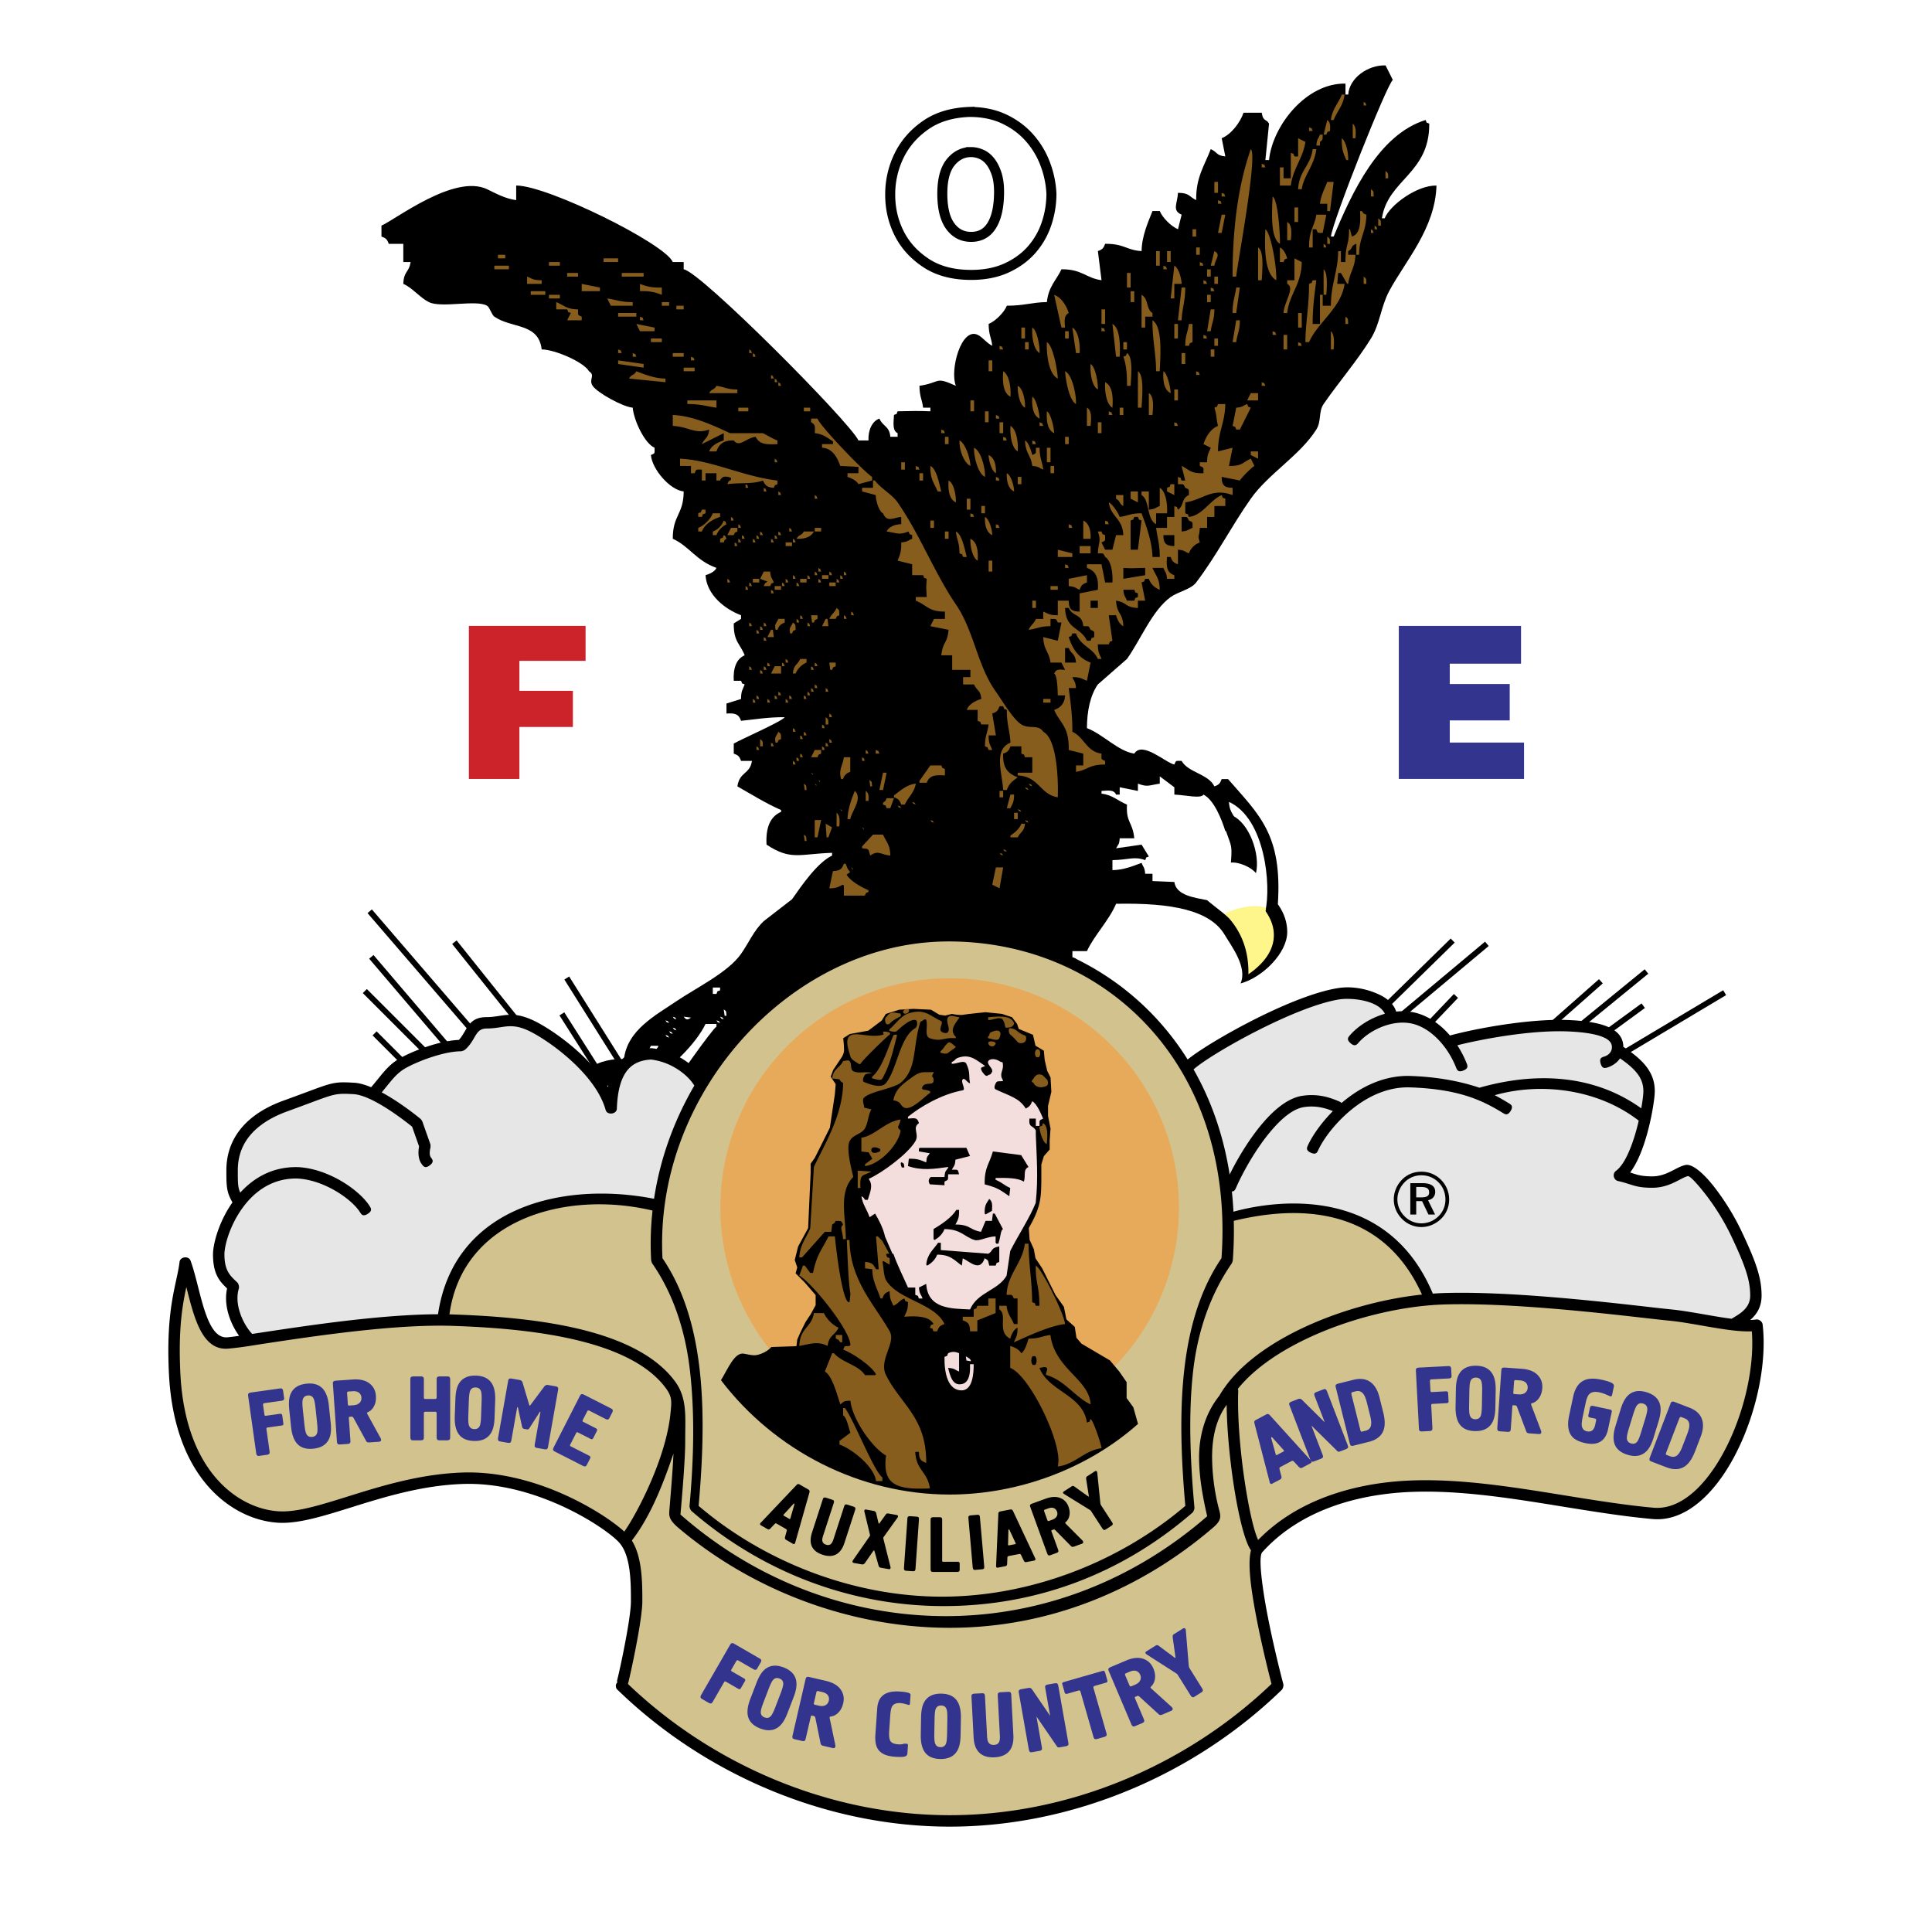 <svg xmlns="http://www.w3.org/2000/svg" width="2500" height="2500" viewBox="0 0 192.756 192.756"><path fill-rule="evenodd" clip-rule="evenodd" fill="#fff" d="M0 0h192.756v192.756H0V0z"/><path d="M143.318 18.515c-.125 4.294-3.137 7.561-4.723 10.535-.83 1.56-.91 3.255-1.816 4.723-1.365 2.215-3.27 4.426-4.723 6.539-.529.771-.197 1.705-.727 2.543-1.611 2.563-4.791 4.421-6.539 6.903-1.949 2.77-3.391 5.645-5.449 8.355-.529.699-1.803.919-2.543 1.453-1.85 1.337-3.006 4.282-4.359 6.176l-2.906 2.543c-.75 1.068-1.086 2.658-1.09 4.359 1.578.596 3.131 2.317 4.723 2.543.799-1.289 3.145.925 3.996 1.09.189-.439.131-.361.727-.363.664 1.179 2.664 1.29 3.27 2.543.447-.157.566-.282.727-.727h.637c3.145 3.617 5.42 5.533 4.969 12.485.688.958.934 1.896.936 2.77.002 2.114-2.49 4.552-4.658 5.134.715-1.623-.92-3.733-1.582-4.851-1.453-2.46-5.297-3.207-10.836-3.096-.693 1.646-2.248 3.242-2.906 4.723h-1.453v.636c3.146.344-8.557 12.786-7.354 15.409l-23.15 9.428c-3.036 1.236-19.749-16.01-17.618-13.793.846-.729 2.487-.988 3.378-.898.345-2.945 3.197-4.393 5.237-5.785 1.868-1.275 5.153-2.865 6.448-4.723.814-1.167 1.265-2.325 2.271-3.27l2.815-2.18c.96-1.363 2.509-3.641 3.996-4.359v-.182-.091c-3.276.109-4.114.781-6.539-.817-.093-1.683.356-2.801 1.453-3.27v-.182c-1.494-.649-2.92-1.539-4.359-2.361.206-1.476 1.248-1.186 1.453-2.543h-1.09c-.158-.447-.283-.566-.727-.727v-.999c.664-.398 4.856-2.233 5.086-2.634-1.675-.013-3.133.242-4.359.363-.216-.637-.54-.789-1.453-.727v-.999l1.453-.454c.005-.834.165-.919.363-1.453-.433-.203-.158.066-.363-.363h-.727c-.076-1.26.265-2.19 1.09-2.543-.472-1.184-1.113-1.352-1.09-3.179l.727-.454v-.363c-1.558-.581-3.423-1.997-3.542-3.996.389-.11.924-.354 1.089-.727-2.007-.704-2.743-2.188-4.359-2.906 0-2.408 1.071-2.372 1.09-4.723-1.365-.129-3.158-2.216-3.27-3.633.439-.188.361-.13.363-.727-.987-.417-2.07-2.726-2.18-3.996-.983-.077-3.543-1.49-3.996-2.18-.432-.656.31-1.02-.363-1.453-.512-.906-3.386-2.167-4.723-2.179-.304-2.663-2.984-2.066-4.723-3.27-.266-.184-.454-.928-.727-1.089-1.067-.633-4.568.262-5.812-.364-.88-.442-1.654-1.437-2.543-1.816.047-1.312.555-1.076.727-2.18h-.727v-1.816h-1.453c-.158-.447-.282-.566-.727-.727v-1.09c1.434-.624 7.273-5.18 10.536-3.633.818.388 1.804.952 2.906 1.09v-1.454c3.082-.026 14.851 5.792 15.621 7.629h1.09v.727c1.67.223 16.531 15.18 17.438 17.074h.999c-.048-1.023.366-1.926 1.09-2.18.34.795 1.003.738 1.09 1.817h.727v-.363c-.539-.239-.402-1.069-.363-1.816.433-.203.158.065.363-.364 1.688-.021 1.728-.06 3.27 0v-.363h-.727c-.107-.864-.356-1.073-.363-2.18 2.187-.33 1.467-.976 3.633 0-.628-1.548.524-5.876 2.179-5.086.488.233.908.843 1.453 1.09-.107-.863-.355-1.072-.363-2.18.658-.252 1.562-1.161 1.816-1.816 1.721.005 2.498-.339 3.996-.364.154-1.56.973-2.223 1.453-3.269 2.078-.018 2.408.87 3.996 1.089l-.363-2.906c.447-.158.566-.283.727-.727 1.928-.009 2.131.644 3.633.727.027-1.531.656-2.902 1.09-3.997h.727c.252.658 1.162 1.562 1.816 1.816l.363-1.453c-.986-.416-.418-1.122-.363-2.18 1.176.01 1.086.387 1.816.727-.039-2.288.832-3.442 1.453-5.086.654.283.537.648 1.453.727l-.363-1.816c.938-.368 1.848-1.562 2.18-2.543h1.816c.137.915.451.59.727 1.09l-.363 3.633h.363c.334-3.393 3.682-7.703 7.629-7.629v1.09h.274c.104-1.632 1.953-2.961 3.723-2.906l.727 1.453c-.561.351-6.031 14.126-6.176 15.621h.274c1.82-4.398 4.51-10.187 9.172-11.625.203.433-.066.158.363.363.037 5-4.133 5.573-4.723 9.445h.274c.535-1.329 3.228-3.313 5.171-3.267z" fill-rule="evenodd" clip-rule="evenodd"/><path d="M133.873 9.432c-.344.888-.963 1.446-1.09 2.543h.274c.344-.887.965-1.446 1.09-2.543h-.274zm2.18.727v.364h.273c-.166-.393.028-.142-.273-.364zm-3.633 1.816l-.363 1.454h.274c.203-.433-.066-.158.363-.363.035-.592.036-.842-.274-1.091zm2.543.364v1.453h.274c.052-.64.058-1.181-.274-1.453zm-4.359.363v.364h.363c-.203-.433.066-.158-.363-.364zm1.089.727c-.189.498-.293.386-.363 1.089h.363v-.363c.303-.234.256-.187.273-.727l-.273.001zm-2.906 4.359h-.727v-1.09h-.363v1.816h1.09c.188-1.655 1.248-2.8 1.453-4.359l-.727-.363v1.817h-.363c-.201-.434.066-.158-.363-.364v2.543zm5.086-3.996c-.029 1.063.139 1.489.455 2.18h.182c.031-.747-.215-1.861-.637-2.18zm-9.082 1.09c-1.373 3.908-1.818 8.368-1.816 12.715h.363c.041-.845 2.195-12.225 1.453-12.715zm6.176 0c-.203 1.648-1.371 2.16-1.453 3.996h.363c.188-1.359 1.246-2.341 1.453-3.996h-.363zm-5.086 1.453v.363h.363c-.201-.432.067-.158-.363-.363zm12.351.726v.727h.274c-.026-.542.029-.486-.274-.727zm-17.074 1.091v1.089h.363v-1.089h-.363zm10.535 2.179h.727v.727h.274l.363-2.906h-.637c-.256.685-.635 1.327-.727 2.179zm5.086-1.453v.726h.274c-.026-.542.029-.486-.274-.726zm-14.894.363v.363h.363c-.203-.432.066-.157-.363-.363zm5.086.363c-.076 1.579-.234 4.148.727 4.723.029-.798-.173-4.375-.727-4.723zm-5.45.364v.363h.363c-.2-.433.067-.159-.363-.363zm7.629.726v1.453h.363v-1.453h-.363zm3.633 9.809h-.816v-1.089h-.274v2.906h-.727c-.014-1.656.211-3.168.363-4.359h-.363c-.203.433.066.158-.363.363.006 2.279-.352 3.84-.363 5.813h.363c.846-1.958 3.225-3.42 3.543-5.813h-.727l.09-1.089h.273l.635 1.089h.092c.15-1.134.678-1.607.727-2.906h-.727v-.363c.52-.282.195-.515.816-.727v1.09h.274c.012-1.78.695-2.216.727-3.996-.404-.169-.219-.086-.455-.363h-.182c.076 1.141.021 2.306-.816 2.543l-.182-.727h-.092c-.01 1.732-.359 1.329-.363 3.27h-.453v-1.089h-.274c-.017 2.064-.714 3.196-.726 5.447zm-10.898-9.082l-.363 1.816h.363l.363-1.816h-.363zm9.445 0c-.176 1.188-.734 1.502-.727 3.27h.363v-1.816h.363c.188.436.061.337.637.363l.363-1.816-.999-.001zm6.176.363v.727h.274c-.026-.543.029-.487-.274-.727zm-9.082.363v1.817h.363c.076-.768.127-1.547-.363-1.817zm8.719.364v.363h.273c-.166-.392.027-.141-.273-.363zm-18.164.363v.727h.363v-.727h-.363zm7.265 0c-.088 1.901-.078 4.44 1.09 5.086.061-1.313-.531-4.736-1.09-5.086zm10.535 0v.363h.273c-.165-.391.028-.141-.273-.363zm-4.359.727v.727h.274c-.026-.543.029-.487-.274-.727zm-.363.726v.363h.273c-.166-.391.027-.141-.273-.363zm-12.715.363v.727h.363v-.727h-.363zm6.176 0v3.27h.363c.058-.948.25-2.921-.363-3.27zm2.179 0v1.453h.363c.203-.433-.066-.158.363-.363-.109-.388-.353-.924-.726-1.09zm-12.351.364v1.453h.363v-1.453h-.363zm1.09 0v1.089h.363v-1.089h-.363zm4.722 0l-.363 1.453h.363c.117-.737.674-1.091 0-1.453zm-71.475.363v.363h.727v-.363h-.727zm10.535.363v.363h1.453v-.363h-1.453zm68.932 2.18h-.727v.363c.816.381-.318 1.812-.363 2.906h.363c.232-1.956 1.424-2.817 1.453-5.086l-.727-.363.001 2.18zm-74.381-1.816v.364h1.089v-.364h-1.089zm64.936 0v.364h.363c-.201-.434.067-.159-.363-.364zm-70.385.363v.363h1.453v-.363H49.32zm66.752 0v.363h.363c-.203-.432.067-.158-.363-.363zm1.09 1.816h.727c-.004-.551-.314-1.632-.727-1.816l-.363 3.27h.363v-1.454zm3.27-1.453v.727h.363v-.727h-.363zm11.625 0v2.543h.274c.046-.797.163-2.179-.274-2.543zm-75.472.364v.363h1.089v-.363h-1.089zm5.45 0v.363h2.18v-.363h-2.18zm50.404 0v1.453h.363v-1.453h-.363zm-59.85 1.089h1.454v-.363c-.843 0-.931-.158-1.454-.363v.726zm68.569-.726v.727h.363v-.727h-.363zm14.895 0v.727h.274c-.026-.543.028-.488-.274-.727zm-15.985.363v.363h.363c-.201-.432.067-.158-.363-.363zm-62.029.363v.727h1.816v-.363l-1.816-.364zm5.812.727c1.028-.033 1.571.129 2.18.364v-.727c-1.029.033-1.572-.129-2.18-.363v.726zm54.038-.363l-.363 3.27h.363c.047-1.203.361-1.808.363-3.27h-.363zm2.906 0v.363h.363c-.201-.433.067-.158-.363-.363zm2.543 0c-.111.892-.365 1.339-.363 2.543h.363l.363-2.543h-.363zm-70.385.363v.364h1.453v-.364h-1.453zm59.85 0v1.09h.363v-1.09h-.363zm-58.034.364v.363h1.089v-.363h-1.089zm50.405 0l.727 3.269h.363c-.072-.718-.1-1.208.363-1.453-.227-.739-.731-1.554-1.453-1.816zm9.082 2.179h.727v-.364c-.646-.388-.383-1.443-1.09-1.816v3.269h.363v-1.089zm6.176-2.179v.726h.363v-.726h-.363zm-59.85.363l.363.726h2.18v-.363c-1.207.012-1.651-.245-2.543-.363zm-5.086 1.089h1.09c.202.433-.066.159.363.363l-.363.727h1.453v-.363c-.44-.188-.361-.131-.364-.727-1.146-.009-1.404-.41-2.179-.727v.727zm10.535-.726v.363h.727v-.363h-.727zm1.453.363v.363h.727v-.363h-.727zm42.412.363v1.453h.363v-1.453h-.363zm10.899 0l-.363 2.18h.363c.107-.864.357-1.072.363-2.18h-.363zm-59.124.363v.364h1.816v-.364h-1.816zm67.843 0v1.453h.363v-1.453h-.363zm-65.663.364v.363h.363c-.203-.433.066-.158-.363-.363zm70.385 0v.726h.274c-.026-.542.029-.486-.274-.726zm-19.254.364c-.004 2.076.354 3.245.363 5.085h.363c.077-1.645.282-4.48-.726-5.085zm8.356 0l-.363 2.18h.363c.107-.863.357-1.072.363-2.18h-.363zm-59.85.362l.363.727h1.453v-.363l-1.816-.364zm47.498 0l.363 3.27h.363c.069-1.204.024-2.884-.726-3.27zm6.176 0v1.454h.363v-1.454h-.363zm1.453 0c-.107.864-.355 1.073-.363 2.18h.363c.203-.433-.066-.158.363-.363v-1.817h-.363zm-16.711.364v1.09h.363v-1.09h-.363zm1.09 0c-.064.962.143 2.223.727 2.543.029-.731-.25-2.273-.727-2.543zm3.996 0l.363 2.543h.363c.067-.963-.142-2.224-.726-2.543zm2.906 0v.363h.363c-.2-.433.067-.158-.363-.363zm-3.632.363v.727h.363v-.727h-.363zm20.707 0v.363h.363c-.201-.432.066-.158-.363-.363zm5.812 0v1.817h.274c.056-.694.088-1.513-.274-1.817zm-12.715.363v.364h.363c-.201-.433.067-.159-.363-.364zm7.993 0v1.454h.363v-1.454h-.363zm-63.12.364v.363h1.09v-.363h-1.09zm56.217 0v.726h.363v-.726h-.363zm-18.89.363v.727h.363v-.727h-.363zm2.179 0c-.064 1.344.229 3.23 1.09 3.632-.025-.802-.476-3.324-1.09-3.632zm7.629 0v.727h.363v-.727h-.363zm17.438 0v.363h.363c-.201-.433.066-.158-.363-.363zm-29.789.363v.364h.363c-.203-.433.066-.158-.363-.364zm-38.054.364v.363h.363c-.202-.433.066-.159-.363-.363zm13.079 0v.363h.272c-.166-.392.028-.142-.272-.363zm46.045 0v.726h.363v-.726h-.363zm-57.67.363v.363h.363c-.203-.433.065-.158-.363-.363zm3.996 0v.363h1.09v-.363h-1.09zm7.992 0v.363h.272c-.165-.392.029-.141-.272-.363zm37.326 0c-.201.433.066.158-.363.363.275.74.381 1.702.363 2.906h.363c.061-.948.251-2.922-.363-3.269zm5.45 0v1.09h.363v-1.09h-.363zm-48.952.363v.364h.363c-.203-.433.066-.159-.363-.364zm-7.266.364v.363l2.543.364v-.364l-2.543-.363zm36.964 0v1.089h.363v-1.089h-.363zm10.172.362c-.064.962.143 2.223.727 2.543.028-.731-.251-2.273-.727-2.543zm-40.597.364v.363h1.09v-.363h-1.09zm-4.722.363c-.256.462-.476.261-.727.727l3.633.363v-.363c-1.108-.014-2.069-.409-2.906-.727zm36.6 0c-.086 1.151.018 2.181.727 2.543.066-.962-.143-2.223-.727-2.543zm6.176 0c.053.89.412 2.91 1.09 3.27.037-.975-.401-2.969-1.09-3.27zm7.265 0v3.633h.363c.059-.993.28-3.265-.363-3.633zm2.543 0c-.066 1.008.086 1.885.727 2.18-.006-.497-.334-2.001-.727-2.18zm3.27 0v.364h.363c-.201-.434.066-.158-.363-.364zm-42.413.364v.363h.272c-.165-.392.029-.142-.272-.363zm.363.363v.363h.272c-.164-.391.029-.141-.272-.363zm.364.363v.363h.272c-.165-.391.029-.141-.272-.363zm32.604 0c-.064.962.143 2.223.727 2.543.087-1.151-.018-2.18-.727-2.543zm15.621 0v.363h.363c-.201-.433.067-.158-.363-.363zm-54.401.363c-.256.462-.475.261-.727.727h2.815v-.363c-1.081-.003-1.231-.249-2.088-.364zm30.061 0c-.037.756.225 1.954.727 2.18.037-.757-.225-1.953-.727-2.18zm15.621.364v1.09h.363v-1.09h-.363zm-2.543.363v2.18h.363c.075-.817.157-1.887-.363-2.18zm10.899.727v-.727h-.727l-.363.727h1.09zm-22.524-.364c-.066 1.008.086 1.885.727 2.18-.006-.497-.334-2.001-.727-2.18zm-31.514 1.09v-.727h-2.906v.363c1.293-.014 1.974.241 2.906.364zm25.339-.726v1.089h.363v-1.089h-.363zm23.613 6.175h-.727v.363c.439.189.361.131.363.727-1.365.031-1.383-.357-2.18-.727l.363 1.454h-.363c-.201-.433.066-.158-.363-.363v.727c.615.024.51-.076.727.363.439.188.361.13.363.727-.789.344-.455 1.055-1.09 1.453-.203-.433.066-.158-.363-.364v1.09h-.727v1.09h-1.09c.115.93.369 1.615.363 2.906h-.727c-.027-1.512-.631-3.13-1.09-4.359-1.107-.002-1.316.248-2.18.363-.133-.393-.719-1.278-1.09-1.453.215 1.486 1.373 1.561 1.453 3.27h-.727l-.363 1.453h-.727l-.363-.726c.439-.188.361-.131.363-.727-.432-.203-.158.065-.363-.363h-.363c.34.952.088.895 0 2.18.615.024.51-.076.727.363.588.318.787 1.581.727 2.543h-.727l-.363-1.816h-1.453v.363c.857.297 1.18.908 1.09 2.18l-1.816.363v1.816c-.832-.01-1.078-.258-1.09-1.09h-1.09v1.454c-.842.001-.93-.158-1.453-.363v.727h-.727c-.219.519-.504.572-.727 1.09.863-.107 1.072-.356 2.18-.364v-.726c.615.025.51-.076.727.363h.363l-.363 1.816-1.453-.363c.039 1.303.57 1.417.727 2.543h1.09l.363.727c-.67-.05-.865-.081-1.09.363.307.191.34 1.481.363 2.18h.727c-.039.82-.475 1.241-1.09 1.453.643 1.436 1.49 1.613 1.453 3.996l1.453.363v1.181h-.727v.636c1.17-.173 1.252-.729 2.906-.727v-.363c-.439-.188-.361-.131-.363-.727-1.488-.192-1.729-1.643-2.906-2.18.016-1.656-.211-3.168-.363-4.359h.727c-.061-.704-.17-.595-.363-1.09.844-.001.93.158 1.453.363l.363-1.816c-1.166-.443-1.781-1.301-2.18-2.543.434-.203.158.065.363-.363h.363c.486 1.296 1.672 1.408 2.18 2.543h.363c-.203-.525-.357-.61-.363-1.453h1.09c.203-.433-.066-.158.363-.363l-.363-2.543h.727c.111.389.354.924.727 1.089-.062-1.407-.65-1.137-.727-2.543 1.107.162.869.668 2.18.727v-.727h.727l-.363-1.816c.434-.203.158.066.363-.363h.363c.182.507.586.905 1.09 1.09-.01-1.146-.41-1.404-.727-2.18h1.09c.191.498.295.386.363 1.09h.727v-.364c-.725-.254-.814-.773-.727-1.816h.363c.158.446.283.566.727.727v-1.454c.705.062.596.171 1.09.364a1.822 1.822 0 0 1 1.09-1.09c-.252-.879-.062-.349 0-1.453h.727v-1.09h.727v-1.09h1.09v-.727c-.432-.202-.158.066-.363-.363-1.209.532-1.857 1.988-3.27 2.179-.201-.432.066-.158-.363-.363v-1.09c1.779-.249 2.625-1.498 4.723-.727v-.727c-.832-.01-1.078-.258-1.09-1.09l1.816.363c.139-.27 1.184-1.317 1.453-1.454l-.363-.726c-.811.352-.805.745-2.18.726l.363-1.816-1.453.364c-.002-2.025.695-2.805.727-4.723h-.727c-.203.433.066.159-.363.364.283.894.156 1.049.363 1.816-.732.281-1.205 1.066-1.453 1.816l.727.363c-.204.526-.358.61-.364 1.453zm2.906-5.449l-.363 1.816c.434.202.158-.066.363.363h.363l1.09-2.179c-.432-.203-.158.066-.363-.364-.498.191-.387.295-1.09.364zm-49.678 0v.363h.999v-.363h-.999zm6.539 0v.363h.636v-.363h-.636zm28.244 0v1.816h.363c.077-.767.128-1.547-.363-1.816zm3.27 0v.727h.363v-.727h-.363zm-13.442.363v1.09h.363v-1.09h-.363zm6.176 0c-.066 1.008.086 1.885.727 2.18-.006-.497-.334-2.001-.727-2.18zm6.176 0v.364h.363c-.201-.433.067-.159-.363-.364zm-43.502.364v1.09c1.656.093 2.231.869 3.633.363-.099.907-.43.806-.727 1.454l2.18-1.09v.727c-.588.174-1.237.505-1.453 1.09h.727c.237-.704.712-1.123 1.725-1.09.561.748 1.253-.269 2.18-.363.412.745.968.78 2.18.727v-.363c-.414-.148-1.13-.575-1.453-.727h-3.27c-1.571-.726-3.676-1.736-5.722-1.818zm32.24 0v.363h.363c-.203-.433.067-.158-.363-.363zm-18.072 1.816c.847.082 1.25.464 1.816.817v.272h-1.09v.363c1.062.055 1.536 1.011 1.816 1.816l1.816.091v.635h-1.09v.364c.391.135.89.367 1.09.727l1.362-.363v-.363c-.73-.421-5.164-5.03-5.449-5.812h-.636v.363c.429.234.403.422.365 1.09zm18.436-1.09v1.09h.363v-1.09h-.363zm3.996 0v.364h.363c-.203-.434.066-.159-.363-.364zm5.812 0v1.09h.363v-1.09h-.363zm7.629 0v.364h.363c-.203-.434.067-.159-.363-.364zm-16.348.364c-.064.962.143 2.223.727 2.543.066-.963-.143-2.224-.727-2.543zm-6.901.362v.364h.363c-.203-.433.065-.158-.363-.364zm.363.728v.727h.363v-.727h-.363zm5.812 0v.363h.363c-.201-.433.067-.158-.363-.363zm6.176 0v.727h.363v-.727h-.363zm-10.535.363c-.042.96.462 2.258 1.09 2.542-.013-.752-.521-2.297-1.09-2.542zm7.265 2.542c.705.062.596.171 1.09.364-.107-.864-.355-1.072-.363-2.18h-.363c-.025.616.076.509-.363.727-.096-.352-.371-1.291-.727-1.453.039 1.303.57 1.416.726 2.542zm0-2.542v.363h.363c-.201-.433.067-.159-.363-.363zm-5.812.726c-.039.961.432 2.621 1.09 2.907.039-.962-.432-2.62-1.09-2.907zm7.265 0v1.453h.363v-1.453h-.363zm21.071.364h-.727v.363l.727.364v-.727zm-26.883.362c.004.552.316 1.633.727 1.816.046-.842-.178-1.574-.727-1.816zm-30.788.364v.726h1.09v.727h.363c.188-.439.131-.361.727-.363v1.09h.363v-.727h1.09v.727h.363c.195-.473.585-.449 1.09-.273v.182c-.277.236-.191.053-.363.454 1.227-.162 2.581.009 3.542-.363.252.463.382.687 1.09.727.192-.376-.011-.17.363-.363v-.363c-3.402-.393-6.562-2.038-9.718-2.181zm9.445 0v.363h.272c-.164-.391.029-.141-.272-.363zm12.624.363v.727h.364v-.727h-.364zm1.454.363v.364h.363c-.203-.433.066-.158-.363-.364zm1.453 0c-.027 1.362.374 1.676.727 2.543h.363c-.194-.67-.452-2.259-1.09-2.543zm11.988 0v.727h.363v-.727h-.363zm-13.078.727v.727h.363v-.727h-.363zm8.718 0c-.047.844.178 1.576.727 1.816-.004-.551-.315-1.632-.727-1.816zm-1.09.364v.363h.363c-.203-.433.067-.158-.363-.363zm2.18 0v.727h.363v-.727h-.363zm-14.44 1.089h-1.09v.363l1.362.364c.004.552.316 1.632.727 1.816.393.944 1.005.441 1.816.363v.727c-.637.005-1.256.274-1.453.727 1.099.162 1.203.373 2.18 0 .203.433-.066.158.363.363v.363c-.498.19-.387.294-1.09.364.025.94-.145 1.257-.363 1.816l1.453.363v1.089h1.09c.203.433-.066.159.363.364-.066 1.156-.057.662 0 1.816h-1.09v.363c1.105.441 1.263 1.097 2.906 1.09v.727h-1.09l-.363.726 1.816.364c-.132 1.432-.542 1.08-.727 2.543H95v1.453h1.817v.727h-.727v.727h1.089c.283.654.648.537.727 1.453-.588.174-1.237.505-1.453 1.09h1.089v1.09c.434.203.158-.066.363.363h.727c-.107.863-.355 1.072-.363 2.18.434.203.158-.066.363.363h.363c-.203-.526-.357-.61-.363-1.453h.727l-.363-2.18c.447-.158.566-.282.727-.727h.363c.203.433-.066.158.363.363-.006 1.466.307 2.063.363 3.27-1.721.694-.818 2.988-.727 4.723h.363c.266-.705.553-.852 1.09-1.271-1.004-.373-1.506-.957-1.453-2.361.447-.157.566-.282.727-.727h1.09v.727c.434.203.158-.066.363.363h.727v1.544h-1.453v.272c2.123.086 2.219 1.904 3.996 2.18.07-2.078-.143-5.876-1.453-6.539-.479-.77-1.389-.239-2.18-.727-.826-.509-1.975-2.478-2.543-3.27-1.869-2.605-2.158-6.027-3.996-8.719-2.142-3.139-3.584-6.966-5.812-10.172-.552-.794-1.653-1.369-2.271-2.18h-.182c.003.243.003.485.003.727zm7.538-.726c-.067 1.008.085 1.885.727 2.18.036-.757-.225-1.954-.727-2.18zm-20.253.363v.363h.272c-.165-.391.029-.141-.272-.363zm42.413 0c-.201.433.066.158-.363.363v.363l.727.364v-1.09h-.364zm-40.596.363v.363h.272c-.165-.391.028-.14-.272-.363zm38.416 2.18V49.03h-.727v.364c.857.521.473 2.39 1.453 2.906v-1.089h1.09c.066-.962-.143-2.224-.727-2.543v1.816c-.497.19-.386.294-1.089.363zM77.656 49.03v.364h.272c-.165-.392.029-.142-.272-.364zm35.147 0v.727l.727.364v-1.09l-.727-.001zm-31.514.364v.363h.272c-.165-.391.028-.141-.272-.363zm30.787 0h-.727v.363c.463.256.262.475.727.727v-1.09zm-15.62.363v1.09h.363v-1.09h-.363zm1.452.726v.727h.363v-.727h-.363zm-27.881.364c-.203.433.066.158-.363.363v.363h.363c.202-.432-.066-.158.363-.363v-.363h-.363zm1.09.363c-.216.58-.875 1.234-1.453 1.453v.363h.363c.281-.734 1.066-1.206 1.816-1.454v-.363l-.726.001zm25.702 0v.363h.363c-.203-.432.066-.157-.363-.363zm-23.886.363v.364h.272c-.165-.392.028-.142-.272-.364zm25.338 0c-.047.844.178 1.576.727 1.817-.004-.551-.314-1.633-.727-1.817zm15.258 3.27h-.727v-2.906c.434-.203.158.066.363-.364h.363c.203.433-.066.159.363.364l-.362 2.906zm4.36-3.27c.615.025.51-.076.727.364.439.188.361.131.363.727-.498.19-.387.294-1.09.363v-1.454zm-45.682.364a1.82 1.82 0 0 1-1.09 1.09v.363h.363c.178-.483.571-.862.999-1.09-.166-.391.028-.141-.272-.363zm20.616 0v.727h.363v-.727h-.363zm15.257 1.816h.727c.047-.843-.178-1.575-.727-1.816v1.816zm2.18-1.816v.363h.363c-.201-.432.066-.158-.363-.363zm-36.6.363v.364h.272c-.166-.392.028-.142-.272-.364zm25.701 0v.364h.363c-.203-.434.067-.159-.363-.364zm7.266 0v.364h.363c-.203-.434.067-.159-.363-.364zm-33.694.364c-.122.242-.243.484-.363.727h.635c.192-.375-.011-.171.364-.363v-.363l-.636-.001zm5.813 0v.363h.272c-.165-.392.028-.141-.272-.363zm2.543 0v.363h.636v-.363h-.636zm-5.45.363v.363h.273c-.166-.391.028-.141-.273-.363zm1.817 0v.363h.272c-.165-.391.029-.141-.272-.363zm2.543 0c-.256.462-.475.261-.727.726.83.039 1.469-.193 1.726-.726h-.999zm14.077 0v.726h.363v-.726h-.363zm1.09 0c.107.863.356 1.072.363 2.18.433.202.158-.066.363.363h.363c-.193-.671-.451-2.26-1.089-2.543zm-23.159.363c-.203.433.065.158-.363.363v.364h.363c.165-.392-.028-.141.272-.364-.166-.391.028-.141-.272-.363zm1.816 0v.363h.272c-.165-.391.029-.141-.272-.363zm1.453 0v.363h.272c-.165-.391.029-.141-.272-.363zm1.816 0v.363h.272c-.164-.391.029-.141-.272-.363zm38.78 0h1.09v1.09c-.832-.01-1.078-.258-1.09-1.09zm-42.412.363v.364h.272c-.166-.392.028-.141-.272-.364zm1.453 0v.364h.272c-.165-.392.029-.141-.272-.364zm1.816 0v.364h.272c-.165-.392.029-.141-.272-.364zm2.18 0v.364h.272c-.165-.392.029-.141-.272-.364zm17.71 0c-.037.757.224 1.954.726 2.18.068-1.008-.086-1.885-.726-2.18zm-23.523.364v.363h.272c-.164-.392.029-.142-.272-.363zm5.086 0v.363h.636v-.363h-.636zm29.335.363v.727h1.09v-.727h-1.09zm-2.18.363v.727h1.453v-.363l-1.453-.364zm-6.902 1.09v1.09h.363v-1.09h-.363zm7.629.363v.363h.363c-.203-.432.066-.158-.363-.363zm-24.612.364v.363h.272c-.165-.392.029-.141-.272-.363zm30.424 0c1.17.066.811.013 2.18 0v.726l-2.18.364v-1.09zm-35.238.363h-.636l-.364.727.727.272c-.277.236-.191.053-.363.454h.636c.192-.375-.012-.171.363-.363-.19-.498-.294-.387-.363-1.09zm4.451 0v.363h.272c-.165-.391.028-.141-.272-.363zm1.453 0v.363h.272c-.165-.391.028-.141-.272-.363zm1.453 0v.363h.272c-.165-.391.029-.141-.272-.363zm-5.086.363v.364h.272c-.165-.392.029-.142-.272-.364zm1.453 0v.364h.272c-.165-.392.029-.142-.272-.364zm1.453 0v.364h.636v-.364h-.636zm1.817 0v.364h.272c-.165-.392.028-.142-.272-.364zm22.795.364v.727c.705.062.596.171 1.09.363.158-.447.283-.566.727-.727v-.727l-1.817.364zm-34.057 0v.363h.272c-.165-.392.028-.142-.272-.363zm2.543 0v.363h.636v-.363h-.636zm3.269 0v.363h.273c-.165-.392.028-.142-.273-.363zm1.453 0v.363h.636v-.363h-.636zm1.817 0v.363h.272c-.165-.392.029-.142-.272-.363zm1.816 0v.363h.273c-.166-.392.028-.142-.273-.363zm-8.718.363v.363h.272c-.166-.392.028-.141-.272-.363zm3.269 0v.363h.272c-.166-.392.028-.141-.272-.363zm1.453 0v.363h.272c-.165-.392.029-.141-.272-.363zm3.27 0v.363h.636v-.363h-.636zm-8.356.363v.363h.272c-.165-.391.029-.141-.272-.363zm2.906 0v.363h.635v-.363h-.635zm27.519 0v.363h.727v-.363h-.727zm-27.882.363v.363h.272c-.165-.391.029-.14-.272-.363zm35.147 0h1.09c.203.433-.066.158.363.363v.363c-.432.202-.158-.066-.363.363h-.727c-.189-.497-.293-.386-.363-1.089zm-9.082 1.09v.727h.363v-.727h-.363zm5.813 0h.727v.727h-.727v-.727zm-25.339.727c-.22.519-.503.573-.726 1.09h.636c.192-.375-.012-.171.363-.363-.025-.544.03-.487-.273-.727zm24.612 1.816c.615.025.51-.075.727.364.439.188.361.131.363.727-.432.203-.158-.066-.363.363h-.363c-.648-1.404-2.125-1.097-2.18-3.27h.363c.42.92 1.34.55 1.453 1.816zm-23.159-1.453v.363h.272c-.164-.391.029-.141-.272-.363zm-5.086.363v.363h.272c-.164-.391.029-.141-.272-.363zm1.09 0l.091.727h.182c.192-.376-.012-.17.363-.363v-.363l-.636-.001zm3.27 0v.363h.272c-.165-.391.029-.141-.272-.363zm-6.539.364c-.194.472-.42.495-.272 1.09h.182c.17-.416.311-.556.727-.727v-.363h-.637zm1.816 0v.363h.272c-.165-.392.029-.142-.272-.363zm3.179.726l-.091-.726h-.181l-.363.726h.635zm-7.901-.363v.363h.272c-.166-.391.028-.141-.272-.363zm1.453 0v.363h.272c-.165-.391.028-.141-.272-.363zm2.906 0c-.194.472-.42.495-.272 1.09h.182c.191-.376-.012-.17.363-.363-.025-.544.029-.487-.273-.727zm1.453 0v.363h.272c-.165-.391.029-.141-.272-.363zm-4.723.363v.364h.273c-.166-.392.028-.142-.273-.364zm-.363.363v.363h.272c-.165-.391.029-.141-.272-.363zm1.726.727l-.091-.727h-.182l-.364.727h.637zm-.999 0v.363h.272c-.165-.391.028-.141-.272-.363zm31.151 2.543h-1.09v-1.453h.363c.283.654.648.537.727 1.453zm-28.972-.363v.363h.273c-.165-.392.028-.141-.273-.363zm1.453 0c-.283.654-.648.537-.727 1.453h.273c.2-.486.604-.889 1.09-1.09v-.363h-.636zm-3.27.363v.363h.273c-.165-.391.029-.141-.273-.363zm1.454 0v.363h.272c-.166-.391.028-.141-.272-.363zm3.27 0v.363h.272c-.165-.391.028-.141-.272-.363zm1.453 0l.091.727h.182c.192-.376-.012-.171.363-.363v-.363l-.636-.001zm-7.992.363v.363h.272c-.166-.391.028-.141-.272-.363zm1.453 0v.363h.272c-.165-.391.028-.141-.272-.363zm1.725.727v-.727h-.635l-.363.727h.998zm2.997-.727v.363h.273c-.166-.391.028-.141-.273-.363zm-5.086.364v.363h.273c-.166-.392.028-.141-.273-.363zm5.45 1.453v.363h.272c-.165-.392.028-.141-.272-.363zm-.364.363v.363h.273c-.166-.391.028-.141-.273-.363zm1.453 0v.363h.272c-.165-.391.029-.141-.272-.363zm-4.722.363v.363h.272c-.165-.391.029-.141-.272-.363zm2.906 0v.363h.272c-.165-.391.029-.141-.272-.363zm-5.086.364v.363h.272c-.165-.392.029-.141-.272-.363zm1.816 0v.363h.272c-.164-.392.029-.141-.272-.363zm1.454 0v.363h.272c-.165-.392.028-.141-.272-.363zm1.453 0v.363h.272c-.165-.392.029-.141-.272-.363zm-5.086.363v.363h.272c-.165-.392.029-.141-.272-.363zm1.452 0v.363h.273c-.165-.392.029-.141-.273-.363zm1.817 0v.363h.273c-.165-.392.028-.141-.273-.363zm25.702 0v.363h.727v-.363h-.727zm-21.342 1.453v.363h.272c-.165-.391.028-.141-.272-.363zm-.364.363v.727h.272c-.024-.543.031-.487-.272-.727zm-.363.727v.363h.272c-.164-.392.029-.141-.272-.363zm-2.906.363v.363h.272c-.165-.391.029-.141-.272-.363zm-1.453.363c-.194.472-.42.495-.272 1.09h.182c.192-.376-.012-.171.363-.363-.025-.543.029-.486-.273-.727zm2.543 0v.363h.272c-.165-.391.029-.14-.272-.363zm-.364.364v.363h.272c-.164-.391.029-.141-.272-.363zm-3.996.363v.727h.273c-.025-.544.03-.487-.273-.727zm6.903 0v.363h.272c-.165-.391.028-.141-.272-.363zm-5.813.363v.363h.272c-.165-.391.029-.141-.272-.363zm5.449 0v.363h.272c-.165-.391.029-.141-.272-.363zm-6.902.363v.363h.272c-.165-.391.029-.14-.272-.363zm6.539 0v.363h.272c-.164-.391.029-.14-.272-.363zm-.726.364l-.364.727h.636c.191-.375-.012-.17.363-.363v-.363l-.635-.001zm5.086 0v.363h.272c-.166-.392.028-.141-.272-.363zm.998 0v.363h.364c-.203-.433.066-.158-.364-.363zm-7.538.363v.363h.272c-.164-.391.029-.141-.272-.363zm-.363.363v.363h.272c-.165-.391.029-.141-.272-.363zm4.723 0c-.11.838-.556 1.255-.273 2.18h.182c.17-.416.311-.556.727-.727V75.55h-.636zm1.816 0v.363h.272c-.165-.391.029-.141-.272-.363zm-6.902.364v.363h.272c-.165-.392.029-.141-.272-.363zm15.167 1.453v-.636c-.376-.192-.171.012-.363-.363h-1.09l-1.09 1.544v.182h.727c.282-.71.764-.799 1.816-.727zm-13.351-.273l.182.272c-.084-.205.099-.103-.182-.272zm7.175 0l-.363 1.726h.363l.363-1.726H88.1zm-6.448.727l.181.272c-.083-.205.099-.103-.181-.272zm5.086 0l.091.636h.182c-.053-.526.03-.395-.273-.636zm-6.539.363l.091.636h.182c-.053-.525.03-.395-.273-.636zm1.09 0l.182.272c-.085-.205.098-.103-.182-.272zm10.081 0c-.892.091-1.583.729-2.18 1.181v.182c.447.158.566.282.726.727h.364c.341-.79.937-1.165 1.09-2.09zm11.261 0c.223.303-.025.104.363.272-.221-.302.026-.104-.363-.272zm-.363.363c.223.303-.025.104.363.272-.221-.302.025-.104-.363-.272zm-16.983.364c-.323.793-.692 1.767-.727 2.815h.273c.154-.81 1.274-2.075.454-2.815zm1.09 0v.999h.273c.025-.579.033-.755-.273-.999zm13.35 0v.636h.363v-.636h-.363zm1.089.363l-.363 1.362h.363c.211-.494.352-.559.363-1.362h-.363zm-11.624.363h-.727c-.17.404-.086.218-.363.454v.182c.433.203.158-.066.363.363h.363l.364-.999zm1.816.363c.222.303-.025.104.363.272-.221-.302.026-.104-.363-.272zm-1.453.364c.222.303-.025.104.363.272-.221-.303.026-.104-.363-.272zm-5.721.363l.182.272c-.085-.205.098-.103-.182-.272zm17.709 0c.223.303-.025.104.363.272-.22-.302.026-.104-.363-.272zm-18.073.363v1.362h.273c.051-.626.053-1.097-.273-1.362zm17.71 0v.636h.363v-.636h-.363zm-19.889.727v1.726h.273l.363-1.726h-.636zm11.534 0c.222.303-.025.104.363.272-.222-.302.025-.104-.363-.272zm9.445 0c.223.303-.025.104.363.272-.221-.302.025-.104-.363-.272zm-19.89.363l.091 1.362h.182l.363-.999-.636-.363zm19.526 0c-.211.55-.645.867-1.09 1.181v.182h.727c.287-.594.633-.531.727-1.362l-.364-.001zm-15.893.363l.182.272c-.084-.205.099-.103-.182-.272zm-5.812.727l.091.636h.182c-.053-.525.03-.395-.273-.636zm8.628 2.089c-.017-1.08-.401-1.365-.727-2.089h-.999l-1.09 1.181v.181c.8.062.605.128.817.727.826-.572.999-.09 1.999 0zm11.261-.636c.223.303-.025.104.363.272-.221-.302.026-.104-.363-.272zm-.363.363c.223.303-.025.104.363.272-.221-.302.025-.104-.363-.272zm-16.62 1.817c-.121.575-.243 1.15-.363 1.726.802-.004.871-.151 1.362-.363l.091.091v.999h2.089c.192-.376-.012-.17.363-.363v-.182c-.73-.294-1.803-.916-2.18-1.544l.363-.272c-.279-.278-.282-.392-.454-.818h-.182c-.199.515-.373.703-1.089.726zm1.816-.363l.182.272c-.083-.206.099-.104-.182-.272zm14.44 0l-.363 1.725.727.363.363-2.088h-.727z" fill-rule="evenodd" clip-rule="evenodd" fill="#875d1e"/><path d="M115.709 78.184c-1.098.162-1.201.373-2.18 0v.727l-1.816-.363v.727h-.363c-.223-.508-.75-.401-1.453-.363v.273c1.09.11 1.67.741 2.543 1.09-.113 1.817.564 1.695.727 3.36h-1.453c-.053.68-.143.582-.363.999l2.543-.363.727 1.181c-.432.203-.158-.066-.363.363-1.109-.409-1.66-.024-3.27 0v.999c1.109-.014 2.068-.409 2.906-.727.191.498.295.387.363 1.09h.727v.727l2.18.091c.184 1.348 2.021 1.564 3.27 1.816 1.682 1.47 5.154 3.37 4.27 7.132 3.078-2.213 2.588-4.413 1.543-6.042.586-2.589-.014-9.228-3.633-10.898.076 1.344.646 1.085.727 2.452-.281.185-.268.173-.453.454h-.637c-.385-1.216-1.133-3.094-2.18-3.633-.254.433-1.773.049-2.906 0v-.727l-1.453-1.09c-.003.241-.003.483-.003.725z" fill-rule="evenodd" clip-rule="evenodd" fill="#fff"/><path d="M121.916 81.694c.422-.197.154.064.354-.354h.619c1.771.751 2.865 3.914 2.42 5.775-.453-.583-1.688-1.137-2.502-1.055.17-2.099-.01-1.484-.891-4.366z" fill-rule="evenodd" clip-rule="evenodd"/><path d="M71.117 98.527v.637h.363c.203-.434-.066-.158.363-.363v-.182-.092h-.726zm1.09 2.18l.091.637h.181c-.052-.526.031-.395-.272-.637zm-5.086.727c.221.305-.025.105.363.273-.222-.303.025-.105-.363-.273zm1.089 0c.25.338.393.344.727.092-.242-.032-.484-.061-.727-.092zm3.633 0c.222.305-.026.105.363.273-.222-.303.026-.105-.363-.273zm-5.449.363c.221.305-.025.105.363.273-.221-.302.026-.105-.363-.273zm5.086 0c.222.305-.025.105.363.273-.221-.302.026-.105-.363-.273zm-1.09.363c-.893 1.896-3.52 4.562-5.449 5.449v1h.363c.196-.473.585-.449 1.09-.273v.273c-.262.178-.188.078-.363.363h.727c.218-.527 4.347-6.381 4.723-6.539v-.182-.092l-1.091.001zm-3.269.363c.221.305-.025.105.363.273-.222-.302.025-.105-.363-.273zm-.364.364c.222.303-.026.105.363.273-.222-.303.026-.105-.363-.273zm-.363.363c.221.305-.025.105.363.273-.221-.302.026-.105-.363-.273zm-1.453 1.09c-.375.83-1.715 2.168-2.543 2.543v1h.363c.453-1.062 1.641-1.02 2.18-1.816.417-.619.182-.98.727-1.635v-.092h-.727z" fill-rule="evenodd" clip-rule="evenodd" fill="#fff"/><path d="M37.575 102.9l4.091 4.092-.403.402-4.091-4.092.403-.402zm-.975-4.224l7.234 7.234-.403.404-7.234-7.234.403-.404zm.664-3.395l8.448 9.91-.431.371-8.449-9.912.432-.369zm-.162-4.55l11.048 12.835-.431.371L36.67 91.102l.432-.371zm8.455 3.095l7.149 8.936-.445.355-7.149-8.936.445-.355zM56.299 101l4.549 7.148-.481.307-4.549-7.148.481-.307zm.487-3.574l6.337 10.074-.48.303-6.337-10.074.48-.303zm88.347-3.383l-7.961 7.798-.398-.404 7.963-7.799.396.405zm3.396.341l-8.936 7.474-.365-.436 8.936-7.474.365.436zm-3.064 5.177l-3.25 3.412-.41-.391 3.25-3.412.41.391zm14.443-1.446l-5.523 4.875-.377-.426 5.525-4.873.375.424zm4.541-.967l-7.963 6.5-.357-.441 7.961-6.5.359.441zm-.336 3.42l-4.225 3.088-.336-.459 4.225-3.086.336.457zm8.102-1.285l-10.887 6.5-.291-.488 10.887-6.498.291.486z"/><path d="M161.961 104.441c.023.016.049.031.074.049 1.041.693 1.828 1.354 2.348 2.098.549.789.789 1.648.693 2.695-.102 1.117-.506 3.387-1.213 5.309-.334.908-.74 1.75-1.225 2.389.092.027.178.055.26.082l.002.002c.543.172.945.301 1.939.301.918 0 1.633-.371 2.221-.678.396-.205.744-.385 1.115-.459.641-.129 1.719.754 2.801 2.125a24.385 24.385 0 0 1 2.75 4.43c.752 1.586 1.254 2.758 1.568 3.746.328 1.023.459 1.855.459 2.736 0 1.166-.518 1.902-1.133 2.428.211-.006.408-.021.588-.049.291-.043.615.207.65.498.133 1.133.133 2.367.016 3.646-.312 3.434-1.477 7.188-3.184 10.152-1.754 3.045-4.1 5.289-6.732 5.6a5.325 5.325 0 0 1-1.102.012c-2.92-.266-5.92-.752-8.945-1.24-5.135-.832-10.352-1.676-15.287-1.457-2.602.115-5.648.588-8.525 1.77-2.246.924-4.396 2.279-6.16 4.238l-.002.002c-.291.32-.184 1.844.09 3.736.523 3.643 1.748 8.445 2.014 9.434.039.141-.049.453-.152.555-4.402 4.277-9.666 7.715-15.383 10.068-5.615 2.314-11.664 3.586-17.755 3.586-6.092 0-12.141-1.271-17.755-3.586-5.699-2.348-10.949-5.771-15.342-10.029a.469.469 0 0 1-.193-.297.518.518 0 0 1 .151-.512c-.042-.031-.064-.07-.053-.115.063-.254.139-.574.217-.922.436-1.953 1.17-5.619 1.17-7.004 0-1.914 0-4.592-1.188-5.898-.785-.863-3.659-2.938-7.491-4.373-2.428-.91-5.229-1.555-8.108-1.453-4.106.143-7.883 1.324-11.127 2.338-2.747.857-5.123 1.6-7.083 1.537-2.502-.08-5.641-1.393-7.95-4.605-1.667-2.322-2.902-5.637-3.14-10.197a49.259 49.259 0 0 1-.043-1.086c-.125-4.232.369-6.514.754-8.291.145-.668.274-1.262.343-1.846.062-.535.915-.635 1.099-.131.281.775.509 1.67.743 2.59.638 2.504 1.328 5.213 2.946 5.059.28-.027.672-.078 1.155-.145a7.348 7.348 0 0 1-.972-1.881c-.307-.898-.438-1.893-.228-2.848-.692-.664-1.405-1.373-1.405-3.383v-.08c.026-1.104.629-3.262 1.941-5.125-.299-.525-.451-.91-.53-1.404-.075-.475-.076-.988-.076-1.811 0-.873.147-2.15.955-3.455.795-1.281 2.223-2.576 4.769-3.494 1.094-.396 1.733-.635 2.259-.83 2.648-.986 2.834-1.057 4.782-.941.504.029 1.079.197 1.674.447.267-.307.489-.58.697-.838.627-.773 1.142-1.41 1.973-1.928.642-.402 1.915-.982 3.268-1.404.949-.295 1.946-.516 2.816-.551.238-.25.409-.543.569-.816h.002c.461-.787.854-1.459 2.199-1.459.452 0 .846-.059 1.222-.115.989-.15 1.88-.285 3.428.438 1.232.576 3.533 2.072 5.419 4.021.778.803 1.49 1.688 2.038 2.623.226-1.027.594-1.811 1.078-2.4.815-.992 1.921-1.412 3.213-1.471l.084.006a7.32 7.32 0 0 1 2.879.959c.837.484 1.531 1.1 2.011 1.715a33.248 33.248 0 0 1 3.412-4.48c5.162-5.699 12.229-9.504 19.839-9.942a28.53 28.53 0 0 1 3.733.041c7.251.539 13.804 3.661 18.544 8.833a27.457 27.457 0 0 1 3.043 4.002c1.297-1.072 5.055-3.324 8.793-5.02 2.273-1.031 4.559-1.865 6.318-2.121 1.342-.195 2.824.098 4.039.68.744.357 1.354.865 1.621 1.58.014.033.025.066.037.1a5.732 5.732 0 0 1 1.486.029c1.166.18 2.277.787 3.229 1.678.227.211.443.439.652.682.051-.02.105-.033.16-.047 1.426-.381 3.781-.871 6.256-1.189 1.855-.238 3.771-.381 5.408-.309 1.969.084 3.275.352 4.104.756h-.002c.979.473 1.358 1.133 1.368 1.914z"/><path d="M80.988 156.869c4.162 1.57 8.595 2.43 12.992 2.43s8.831-.859 12.993-2.43c4.129-1.559 7.99-3.816 11.287-6.627-.428-4.799-.578-9.4-.107-13.566.48-4.242 1.6-8.039 3.715-11.145.066-.947.1-1.867.1-2.76 0-8.402-2.807-15.34-7.355-20.299-4.543-4.955-10.828-7.946-17.789-8.463a27.411 27.411 0 0 0-3.591-.041c-7.298.419-14.087 4.082-19.056 9.568-4.975 5.492-8.12 12.809-8.12 20.527 0 .48.013.971.039 1.471 2.114 3.105 3.233 6.9 3.712 11.141.471 4.166.321 8.768-.106 13.566 3.294 2.812 7.156 5.07 11.286 6.628zM124.184 147.799c.396 2.637.896 4.891 1.34 5.846 1.801-1.85 3.93-3.158 6.145-4.068 3.027-1.244 6.205-1.74 8.908-1.859 5.027-.223 10.311.633 15.514 1.475 3.014.486 5.998.971 8.871 1.232.287.025.578.02.871-.014 2.229-.262 4.285-2.285 5.871-5.039 1.631-2.834 2.744-6.414 3.043-9.684.09-.992.104-1.955.035-2.861-1.354.059-3.148-.254-4.939-.566-1.164-.203-2.328-.406-3.311-.5-.547-.053-1.303-.139-2.264-.246-4.629-.527-13.92-1.584-20.281-1.365-4.076.141-9 1.291-13.201 3.215-3.002 1.375-5.625 3.137-7.283 5.197.037.1.033.217.031.336-.081 2.584.21 5.961.65 8.901z" fill="#d2c38e"/><path d="M67.192 145.023c-.076 1.77-.296 4.227-.403 5.617-.044.568-.098.955.917 1.812 3.6 3.043 7.75 5.471 12.184 7.166 4.737 1.811 9.799 2.789 14.861 2.789 4.996 0 9.794-.953 14.277-2.719 4.34-1.711 8.391-4.176 12.023-7.297.955-.82.711-1.223.506-2.047a21.365 21.365 0 0 1-.625-4.846c-.016-1.934.342-3.832 1.451-5.336.027 2.418.297 5.268.676 7.799.479 3.188 1.148 5.908 1.754 6.711-.242.871-.158 2.373.088 4.088.49 3.4 1.574 7.773 1.957 9.244-4.25 4.07-9.305 7.346-14.783 9.604-5.475 2.256-11.377 3.494-17.324 3.494-5.947 0-11.849-1.238-17.324-3.494-5.475-2.256-10.526-5.529-14.773-9.594l.009-.035c.048-.193.124-.52.221-.953.448-2.004 1.201-5.781 1.201-7.248 0-1.863 0-4.393-1.045-6.078 1.943-2.532 3.151-5.753 4.152-8.677zM22.806 134.551c-2.589.246-3.403-2.951-4.155-5.908l-.06-.234c-.373 1.748-.792 4.059-.614 8.229v.002c.168 4.547 1.341 7.793 2.941 10.021 2.071 2.885 4.855 4.059 7.064 4.131 1.777.057 4.065-.658 6.71-1.484 3.315-1.037 7.176-2.242 11.43-2.393 3.035-.105 5.985.572 8.54 1.529 3.628 1.361 6.477 3.309 7.624 4.363.72-1.006 2.233-3.684 3.35-6.732.611-1.668 1.099-3.441 1.26-5.09.114-1.16.192-1.617-.519-2.559-1.749-2.314-4.934-3.754-8.562-4.656-4.105-1.021-8.779-1.354-12.628-1.486-5.78-.199-13.915 1.031-18.783 1.766-1.289.194-2.132.362-3.598.501z" fill="#d2c38e"/><path d="M43.701 131.123c1.577-10.701 12.442-13.307 21.553-11.52.606-4.02 2.009-7.854 4.023-11.299-.03-.039-.059-.082-.087-.123-.386-.58-1.034-1.188-1.852-1.662a6.218 6.218 0 0 0-2.375-.807c-.967.049-1.781.352-2.355 1.051-.618.752-1.001 1.979-1.063 3.854-.019.555-.969.67-1.117.133-.406-1.471-1.428-2.9-2.626-4.139-1.785-1.844-3.938-3.248-5.085-3.785-1.231-.574-1.964-.463-2.779-.34-.42.062-.86.129-1.391.129-.696 0-.938.412-1.219.893l.001.002c-.233.398-.486.832-.948 1.234a1.079 1.079 0 0 1-.374.143c-.8 0-1.775.211-2.708.502-1.261.393-2.427.922-3.005 1.283-.671.42-1.131.986-1.692 1.68-.165.203-.336.416-.519.633 1.981 1.066 3.867 2.641 3.875 2.646.031.025.162.211.176.25l.802 2.271c.018.049.025.293.012.342 0 .002-.19.67.04.977.171.229.342.455-.112.795-.454.342-.625.113-.795-.115-.433-.576-.34-1.404-.27-1.773l-.696-1.971c-.675-.547-3.962-3.133-5.831-3.242-1.723-.102-1.894-.039-4.318.865-.682.254-1.518.566-2.272.838-2.265.818-3.51 1.93-4.186 3.02-.661 1.068-.782 2.131-.782 2.859 0 .781 0 1.27.058 1.633.034.209.091.398.186.609 1.315-1.447 3.142-2.547 5.56-2.547l.189.002h.013c1.371.066 2.765.545 3.967 1.193 1.436.775 2.615 1.809 3.169 2.678.153.24.306.48-.174.787-.48.309-.634.068-.786-.172-.463-.729-1.484-1.609-2.747-2.291-1.065-.574-2.29-.998-3.482-1.055v-.002l-.149-.002c-2.488 0-4.254 1.398-5.405 3.033-1.172 1.664-1.71 3.547-1.734 4.496v.057c0 1.555.553 2.084 1.081 2.592l.222.213c.108.107.186.426.14.572-.25.801-.146 1.686.128 2.488.289.846.754 1.586 1.197 2.055l1.08-.162c4.494-.68 11.758-1.778 17.462-1.801zM147.605 108.521c5.498-1.568 11.344-1.383 16.143 2.057.1-.555.166-1.039.197-1.396.07-.758-.102-1.377-.496-1.943-.391-.559-1.004-1.086-1.818-1.646-.457.68-1.229.9-1.23.902-.273.078-.547.158-.705-.387s.115-.625.389-.703c.002 0 .736-.211.736-.934 0-.355-.197-.67-.723-.926h-.002c-.691-.336-1.848-.561-3.654-.639-1.59-.068-3.436.066-5.217.295-2.254.291-4.414.729-5.828 1.088.359.553.672 1.15.922 1.777.105.264.211.527-.314.74-.527.211-.633-.055-.74-.318-.471-1.176-1.18-2.232-2.027-3.025-.791-.74-1.693-1.242-2.619-1.385-.895-.137-1.828.018-2.678.342-.98.375-1.84.971-2.395 1.604-.186.215-.375.428-.801.055-.428-.373-.24-.588-.053-.801.67-.768 1.691-1.48 2.844-1.92.207-.08.418-.15.633-.211-.635-1.361-3.357-1.631-4.586-1.43-1.605.264-3.713 1.043-5.832 2.004-3.822 1.734-7.629 4.031-8.668 4.975 1.75 3.07 2.992 6.586 3.6 10.486.764-1.551 1.971-3.59 3.35-5.188 1.203-1.396 2.559-2.473 3.918-2.668a6.065 6.065 0 0 1 1.805 0c.584.09 1.16.268 1.781.533.117.051.234.102.309.189a13.68 13.68 0 0 1 1.193-.916c1.605-1.086 3.537-1.854 5.682-1.783 2.334.079 4.664.43 6.884 1.172z" fill="#e6e6e7"/><path d="M94.75 97.6c12.601 0 22.876 10.277 22.876 22.877 0 12.602-10.275 22.877-22.876 22.877s-22.877-10.275-22.877-22.877C71.874 107.877 82.15 97.6 94.75 97.6z" fill-rule="evenodd" clip-rule="evenodd" fill="#e7a95a"/><path d="M71.932 137.703c5.369 7.047 13.87 11.408 22.818 11.408 6.824 0 13.757-2.572 18.791-7.047l-.471-1.664-.668-.918v-1.586l-.752-1.086-.916-1.084-1.418-.836-1.418-.834-.5-.586-.168-1.084-.834-.752-.25-1.252-.834-1.17-.668-1.336-.666-1.336-.668-1.002-.166-.918-.418-.918-.084-1.17c.486-.865.889-1.67 1.084-2.592.174-.814.17-1.719.168-2.834v-.92l.25-.834.584-.668v-.918l.084-1.17-.25-1.252v-1.002l.332-1.42-.082-1.42-.334-.668-.25-1.084-.084-.92-.834-.5-.25-1.086-1.418-.584-.166-.502-.502-.666-1-.334-1.668-.168s-1.751.168-2.169.25c-.417.084-1.167-.082-1.167-.082l-.667.166-.584-.084-.834-.5-1.751-.084-1.418.084-1.334.418-.417.666-1.334 1.004-1.835.334-.667.416s.083.752.083 1.17c0 .416-.25.75-.25.75l-.834 1.254-.25.668.5.75-.083 1.002-.5 3.34-1.501 3.006-.417.586v.918l-.25 5.51-1 1.838-.334 1.336.25.75-.167.584.917.92 1.084 1.252v1.002l-.5.918-.5.752-.5 1.002-.333.752-.083.668-2.502.084s-.333.416-1.001.666c-.667.252-.834.168-1.751 0-.923-.165-1.607 1.561-2.275 2.647z" fill-rule="evenodd" clip-rule="evenodd"/><path d="M96.417 106.135c.423.891.206 1.271.364 1.914.007.029-.064.014-.091 0-.219-.109-.476-.549-.638-.365-.24.275.358 1.027 0 1.094-2.106.393-4.183 1.607-5.465 2.643v.182c.714-.053.932-.129 1.093.455-.716.486.086 1.066-.364 1.822-.729 1.225-3.291 3.139-4.646 3.734.444.641.198 1.164-.091 2.096h-.273c-.179-.262-.079-.188-.365-.363.131.834.503 1.217.82 2.094l.547-.363c.378.646.803 1.436.996 2.312l.737 1.695h.089c.394 1.137 1.032 2.391 1.458 3.371h.729v.729c.435.203.158-.066.364.365h.364c-.19-.5-.295-.389-.364-1.094.243-.121.486-.242.729-.365.138 2.539 2.586 2.467 4.373 2.551.748-1.738 2.8-1.889 3.644-3.369.121-.82.242-1.641.365-2.461.707-1.414 1.99-3.387 2.551-4.828v-.092c.25-2.299.084-4.461 0-6.65v-.182-.09-.184c-.297-.559-.732-.232-.639-1.184h.639v.729h.363c.025-.617-.076-.51.365-.729-.207-.465-.619-1.51-1.094-1.73-.15.414-.281.535-.637.729-.652-1.086-1.742-1.301-3.008-1.914-.219-.105-.061-.537.092-.729.139-.172.754.006.639-.182-.414-.664.059-.91 0-1.549-.039-.422-.016-.129-.365-.365-.303-.203-.891-.303-1.094 0-.213.32.545.754.365 1.094-.207.389-.164.145-.455.365-.078.057-.211-.02-.273-.092-.162-.184-.365-.393-.365-.639 0-.15.492-.189.365-.271-.801-.52-1.402-1.172-2.552-.82-.48.146-.284.268-.729.455-.028.012 0 .061 0 .092 0 .029-.03.088 0 .09.485.03 1.248-.439 1.457-.001z" fill-rule="evenodd" clip-rule="evenodd" fill="#f4dddd"/><path d="M99.059 114.881c.941.121 1.885.242 2.824.365l.73 1.184c-.57.268-.264.871-.457 1.457-.658-.379-1.68-.379-2.824-.363v.182c.666.281.877.568 1.459.82l-.092.82c-.922-.615-1.047-.807-2.459-1.186-.027-1.73.455-1.965.819-3.279zM95.324 115.701c-.053.682-.143.584-.365 1.002.646.012.581-.094.729.455h-1.093c-.024.617.076.512-.364.729v.365l-1.458-.092c-.176-.277-.146-.52.092-.729h1.366c.054-.641.117-.555.364-.91v-.092c-1.443.203-2.647.379-4.008-.092.03-.242.061-.484.09-.729.921-.021 1.181.15 1.731.365.055-.641.117-.557.364-.912l-1.093-.182v-.273l.091-.092h4.646l.364.82c-.484.123-.97.246-1.456.367zM89.949 115.975c.127.027.146.08.179.098.061.029.051.049.094.357.011.08-.238.088-.273 0-.056-.141-.148-.489 0-.455z" fill-rule="evenodd" clip-rule="evenodd"/><path d="M94.595 136.473c.706.061.597.17 1.093.363v-1.822c-.364-.17-.729-.191-1.093 0-.203.436.066.16-.364.365-.028 1.67.364 3.326 1.697 3.34 1.14.012 1.222-1.785 1.218-2.611h-.365c.008.305.009.672-.052 1.006-.095.523-.341.973-.944 1-.773.034-.992-.848-1.19-1.641zm1.768-1.149c0 .121.055.297.055.42.122 0 .324.066.445.066.028-.201-.301-.374-.5-.486z" fill-rule="evenodd" clip-rule="evenodd" fill="#f4dddd"/><path d="M93.867 124.721l4.737.363c.492-.264.213-.586 1.094-.729v1.549c-.434.203-.158-.066-.365.365h-.637c-.133-.477-.025-.512-.455-.73-.477 1.402-1.486.33-2.188 0l-.091.73c-.766-.539-1.1-1.09-2.459-1.094-.179.484-.574.865-1.002 1.094l-.092-.092c.112-1.092.711-1.482 1.185-2.188h.273v.732zM98.969 121.805l.09-.729h.184l.82 1.549c-.25.156-.203.697-.457 1.457h-.182l-.092-.092v-.637c-.828.012-1.621.508-2.096.363-1.032-.312-1.323-1.068-3.005-1.092-.179.484-.574.865-1.002 1.092l-.091-.09v-1.002c.779-.465 1.798-1.133 2.277-1.914h.273c.019.836-.121.998-.364 1.459 1.516.002 1.402.547 2.551.729l.455-1.094.639.001z" fill-rule="evenodd" clip-rule="evenodd"/><path d="M98.695 119.619c.322.252.312.58.273 1.184l-.639.363-.09-.09c-.009-.879.156-.972.456-1.457z" fill-rule="evenodd" clip-rule="evenodd"/><path d="M87.034 114.516c.219-.109.51-.018.729.092.082.041.082.232 0 .273-.219.109-.51.201-.729.092-.136-.069-.136-.389 0-.457zm2.095-4.737c.876.148.625.514 1.093.729.708.326 2.11-1.178 2.551-1.457.052-.033.054-.154 0-.182-.417-.221-.953-.041-.729-.457.266-.492 1.061-.088 1.093-.547.047-.662-.34-.215 0-.818.015-.027.03-.094 0-.092-.87.078-1.199-.17-2.092.49-.987.731-1.691 1.168-1.916 2.334zm-3.189 3.735v1.367l.729.092.364.637-.729.547v.182c1.488-.164 3.367-2.162 3.553-3.553-.471-.391-.168-.299 0-1.092-1.543.208-2.521 1.589-3.917 1.82zm2.08 10.279l-.439-.439h-.183c.092 1.092.183 2.186.273 3.279h-.273c-.253-.465-.383-.689-1.093-.729v.637l.729.092c-.005 1.123.444 1.826.82 2.916h.182c.158-.449.283-.568.729-.729 0 .844.159.932.365 1.457.521-.221.574-.506 1.093-.729.204.434-.066.158.365.363 0 .846-.159.934-.365 1.459 1.259-.09 2.51-.053 2.916.729-.434.203-.159-.066-.365.363.435.203.159-.066.365.365h.365c.158-.449.283-.568.729-.729-.984-2.105-4.636-2.387-5.831-4.373-.257-.428-.255-1.537-.364-1.822l.091-.092.637.365v-.639c-.376-.191-.171.012-.364-.363l.091-.092h.24l-.713-1.289zm14.957 11.586c.055-.109.311-.109.365 0a.868.868 0 0 1 0 .729c-.055.109-.311.109-.365 0a.846.846 0 0 1 0-.729zm-2.551-6.195c.617.025.51-.076.729.365h.365v2.551h-.365c-.264-.674-.633-.945-.729-1.822h-.729v.363c.879.518-.285 2.229 1.094 2.916.109-.391.354-.928.729-1.094 0 .846-.158.934-.365 1.459 1.354-.582 3.471-1.625 5.102-1.822-.045-.965-2.383-5.637-2.914-5.83-.043 1.719.355 1.996.363 4.008h-.363c-.203-.434.066-.158-.365-.365-.023-2.305-.326-3.547-.363-5.83h-.365c-.24 1.952-1.73 3.015-1.824 5.101zM90.222 100.76c-.293.236.034.541.365.273.293-.236-.034-.539-.365-.273zm-1.457.365c-.38.291-.022.031-.364.363-.152.148-.105.453 0 .639.061.105.283.09.364 0 .278-.311.721-.539 1.093-.729.054-.027 0-.123 0-.184 0-.029.03-.088 0-.09-.363-.03-.804-.222-1.093.001zm-.638 1.822c-.088.023.086.244 0 .273-1.202.387-2.654-.285-3.28.09-.599.359-.194 1.426 0 2.096.102.352.524.514.82.729.049.035.152.053.182 0 .198-.354 2.612-2.711 2.915-2.914.05-.035.056-.16 0-.184-.196-.084-.431-.15-.637-.09zm-.091 4.647c.751-1.309 1.084-2.822 1.458-4.283.03-.117-.316-.111-.364 0-.532 1.23-1.131 3.283-2.096 4.1-.046.039-.06.172 0 .184.328.057.836.288 1.002-.001zm-4.009 25.597h-.638v.365c.406.17.218.086.456.365h.182v-.73zm3.371 14.579h.638v-.365c-.875-.654-2.81-5.68-3.735-6.924h-.182v.729c.377.223.57 1.365.729 1.73l-1.093.82v.365c1.232.414 3.491 2.213 3.643 3.645zm-2.551-8.018c.178 1.832 2.171 4.688 3.553 5.467-.383 2.932 1.04 3.432 4.373 3.279-.207-1.639-1.376-1.797-1.457-3.645h.364c.017.736.182.908.729 1.094.028-4.541-2.547-5.82-4.008-8.746-.762-1.527 1.019-3.209.364-4.373-1.469-2.611-3.975-5.098-4.008-9.111h-.273c.091 1.83.15 4.076.364 5.377l-.091.818c-.722.32-1.426-6.012-1.458-6.559h-.638c-.644 1.33-1.148 1.715-1.549 3.645h-.273l-.546-.729h-.183l-.364 1.002c1.109.564 5.048 5.346 5.102 6.924l-.091.09c-.597.061-.418-.078-.638.365.941.355 2.803 1.588 3.279 2.459l-.091.092h-1.002c-.704-1.053-2.275-1.236-3.098-2.188h-.182l-.729 1.822c.764.447 1.229 2.381 1.549 3.279.352-.264.306-.358 1.002-.362zm-3.643-8.746c-.238 1.467-1.387 1.436-1.458 3.279 1.048-.18 1.826-.518 2.824 0 .126-1.07.727-1.033 1.093-1.822-.571-.244-1.212-.887-1.458-1.457h-1.001zm28.696 13.482c-.012-.322-.811-2.773-1.094-2.914-.203.434.066.158-.363.363-.383-2.777-3.82-3.088-4.738-5.465.244 0 .559-.172.729 0 .174.172-.234.666 0 .729 1.713.459 2.908 2.252 4.373 2.914-.105-2.5-3.572-3.514-4.008-6.924-.865.109-1.076.359-2.186.365-.098.354-.373 1.295-.73 1.457-.184-.375-.691-.607-1.092-.729v2.188c1.971.764 5.357 7.793 4.736 9.838 1.764-.206 2.614-1.589 4.373-1.822zm-24.324-27.693v1.73h.273c-.087-1.512.227-1.143 1.093-1.641l-1.366-.089zm13.028 12.754v.729H97.51c-.203.434.066.158-.363.363v.73h-1.094v.363c.548.182.712.361.729 1.094h.728v-1.094l1.822-.729v-1.457l-.728.001zm-15.579-21.955l.729.09c.174.289.104.184.364.365-.024 3.193-1.852 6.113-2.915 8.381l-.365 6.104c-.369.951-1.015 1.605-1.093 2.916h.274c.759-.852 1.518-1.701 2.277-2.551h.638l.091-.729c.289-.176.184-.104.364-.365.601.031.505-.045.729.365-.351.379-.088.453 0 1.457h.273c-.024-2.283-.722-4.697.729-6.195.053-.055-.765-2.672-.364-3.553.297-.65 1.072-.691 1.458-1.184.4-.514.394-1.506.729-2.006l-.729-.182c0-.334-.242-.771 0-1.002.681-.648 3.024-.898 3.735-1.549 1.527-1.396 1.104-3.334 1.822-5.83.093-.324.137-.145.365-.365.065-.062.244-.086.273 0 .205.586-.223 1.627.364 1.822 1.179.393 1.322-.102 2.551 0 .06.006.042-.139 0-.182-.602-.613-.044-1.25.364-1.822.018-.025.03-.088 0-.092-.363-.029-.875-.291-1.093 0-.291.389.229 1.029 0 1.459-.115.215-.593.111-.729-.092-.185-.277.305-.865 0-1.002-1.086-.486-1.6-1.283-3.279-.729-.689.227-1.294 1.113-1.823 1.549-.047.037-.059.166 0 .182.236.059.548.162.729 0 .418-.377 1.252-1.17 1.822-1.094.271.037.236.684 0 .82-1.552.902-1.798 4.074-2.916 5.467-.457.568-1.507.174-2.186-.092-.229-.09-.062-.537.091-.729.138-.172.849-.117.638-.182-.583-.18-1.286.107-1.822-.184-.312-.168-.113-.75-.364-1.002-.15-.15-.425 0-.638 0-.354.73-.979.749-1.093 1.736zm21.045 4.463c-.203.434.066.158-.365.365.021.498.336 1.555.729 1.73.076-.806.148-1.806-.364-2.095zm.364-3.735c.184-.107.154-.492 0-.639-.346-.332-.02-.033-.363-.363-.176-.17-.557-.172-.729 0-.314.307-.115.188-.365.455-.041.045-.051.15 0 .182.41.248-.016.076.365.365.291.219.777.184 1.092 0zm-1.092-3.552a.683.683 0 0 0 0 .637c.061.105.303.105.363 0a.683.683 0 0 0 0-.637c-.06-.106-.303-.106-.363 0zm-4.738-.731c.012.422.6.49.729.092.075-.233-.735-.336-.729-.092zm-4.009 0c-.383.312-.396.529-.729.82-.045.041-.059.168 0 .182.235.061.539.152.729 0 .345-.275.427-.281.729-.545.023-.021.026-.076 0-.092-.23-.144-.518-.535-.729-.365zm5.102-.455c.328-.678-.043-.939-.729-.637-.402.178-.115.188-.365.455-.041.045-.059.172 0 .182.36.061.936.328 1.094 0zm2.551.365c.16-.141.199-.564 0-.639-.838-.307-.744-.65-1.457-.729-.213-.023-.164.502 0 .639.365.303.41.377.729.729.162.18.544.16.728 0zm-2.186-2.187c.416.689-.066.859.729.729.191-.031.443-.277.363-.455-.334-.736-1.385-.645-2.551-.547-.061.006 0 .123 0 .184 0 .029-.029.088 0 .09.487.03 1.208-.417 1.459-.001z" fill-rule="evenodd" clip-rule="evenodd" fill="#875d1e"/><path d="M123.094 121.803a39.551 39.551 0 0 1-.099 3.961 1.348 1.348 0 0 1-.102.285c-2.057 2.961-3.389 6.629-3.855 10.752-.471 4.172-.307 8.803.133 13.631.012.117-.104.402-.193.48-7.234 6.273-15.83 9.328-24.833 9.328s-17.925-3.219-25.16-9.492c-.089-.076-.204-.363-.193-.48.44-4.828.522-9.295.051-13.467-.466-4.123-1.716-7.791-3.773-10.752a1.453 1.453 0 0 1-.103-.295 29.666 29.666 0 0 1 .136-4.976c-8.59-2.045-18.961.812-20.261 10.357.129.002.257.006.383.01 3.902.135 8.65.473 12.864 1.521 3.894.971 7.33 2.551 9.251 5.146 1.096 1.48 1.052 3.119 1.031 4.945-.004.346-.008.717-.008 1.117 0 1.787-.331 5.646-.474 7.232 7.601 6.672 16.975 10.105 26.35 10.135s18.59-3.346 26.202-9.965c-.398-1.717-.793-3.75-.809-5.773-.018-2.242.596-4.465 2.012-6.236 1.627-2.832 4.871-5.195 8.674-6.936 3.645-1.67 7.816-2.775 11.553-3.172-4.416-9.802-14.092-8.489-18.777-7.356z" fill="#d2c38e"/><path d="M149.129 109.268c.49.254.949.521 1.395.795.242.148.484.297.188.783-.299.484-.541.334-.783.186-1.035-.637-2.148-1.234-3.586-1.688-1.451-.457-3.25-.775-5.658-.855-1.873-.062-3.578.621-5.006 1.588-2.105 1.43-3.596 3.451-4.148 4.648-.119.26-.238.518-.754.279s-.396-.496-.277-.754c.408-.887 1.271-2.174 2.479-3.393a5.93 5.93 0 0 0-1.391-.404 4.953 4.953 0 0 0-1.479 0c-1.049.148-2.176 1.074-3.217 2.283-1.57 1.818-2.906 4.244-3.566 5.754-.086.193-.17.387-.422.381.07.662.123 1.336.158 2.02 4.477-1.234 15.383-2.568 19.891 8.172.338-.023.67-.041.998-.053 6.424-.221 15.781.844 20.443 1.373 1.012.115 1.809.205 2.244.248 1.068.102 2.234.305 3.4.508.932.162 1.865.326 2.719.432h.002l.174-.104c.703-.416 1.684-.994 1.684-2.201 0-.762-.117-1.49-.404-2.395-.301-.941-.785-2.068-1.512-3.604a23.186 23.186 0 0 0-2.617-4.207c-.826-1.047-1.496-1.754-1.684-1.717-.213.043-.494.189-.812.354-.699.365-1.553.807-2.746.807-1.16 0-1.639-.152-2.283-.359v.002c-.311-.098-.662-.211-1.123-.314-.461-.102-.594-.736-.213-1.014.619-.451 1.15-1.461 1.574-2.619.287-.775.52-1.607.699-2.391-3.975-3.084-9.607-3.881-14.367-2.541z" fill="#e6e6e7"/><path d="M25.559 144.977l-.799-5.684c-.016-.107-.014-.182.006-.221.039-.074.127-.119.266-.139l2.859-.402c.139-.02.229-.006.272.041.043.045.073.121.088.23l.098.695a.202.202 0 0 1-.045.166c-.04.047-.107.076-.204.09l-1.714.24c-.108.016-.156.07-.142.166l.133.949c.016.107.056.156.123.148l1.425-.201c.06-.008.112 0 .155.023a.154.154 0 0 1 .076.119l.115.82c.017.121-.034.189-.155.207l-1.435.201c-.078.01-.11.066-.096.17l.308 2.191c.02.139.006.229-.04.273-.046.043-.123.072-.231.086l-.704.1c-.108.016-.182.014-.222-.006-.071-.036-.118-.124-.137-.262zm3.481-2.616l-.181-1.721c-.063-.604-.034-1.084.087-1.438.234-.68.78-1.062 1.638-1.152.804-.086 1.393.146 1.768.693.238.348.391.842.458 1.48l.181 1.723c.063.598.034 1.074-.088 1.43-.233.684-.779 1.07-1.637 1.16-.67.07-1.188-.072-1.552-.428-.364-.354-.589-.936-.674-1.747zm2.593-.427l-.149-1.414c-.049-.471-.11-.787-.182-.951-.112-.258-.311-.371-.595-.34-.284.029-.455.178-.512.447-.037.176-.03.5.02.979l.149 1.412c.049.473.11.789.183.953.112.256.311.371.594.34.284-.029.455-.18.512-.447.037-.177.03-.501-.02-.979zm1.876-4.184l1.681-.117c.77-.055 1.359.102 1.768.469.332.295.513.68.546 1.158.031.438-.046.809-.232 1.113a1.22 1.22 0 0 1-.575.523c-.054.016-.079.045-.076.088a.352.352 0 0 0 .055.143l1.308 2.375a.364.364 0 0 1 .036.125c.009.133-.059.205-.204.215l-.945.066c-.133.008-.229-.012-.287-.062a.418.418 0 0 1-.071-.105l-1.247-2.287c-.048-.082-.115-.119-.2-.113l-.172.012c-.066.004-.098.043-.092.115l.158 2.256c.01.139-.01.229-.059.268-.049.041-.128.064-.237.072l-.709.049c-.109.008-.183 0-.221-.021-.07-.043-.109-.135-.12-.273l-.4-5.727c-.008-.109 0-.182.021-.221.043-.072.135-.111.274-.121zm1.119 1.246l.078 1.109c.006.09.052.133.137.127l.427-.031c.255-.018.453-.094.596-.232s.207-.312.192-.525a.654.654 0 0 0-.206-.459c-.156-.143-.383-.203-.68-.182l-.4.027c-.104.008-.151.063-.144.166zm6.631-1.67h.711c.14 0 .228.025.264.078.037.051.055.131.055.24v1.76c0 .055.008.096.023.127.016.029.053.045.114.045h.993c.03 0 .052-.002.064-.008.055-.031.082-.092.082-.184v-1.74c0-.109.012-.182.036-.219.049-.066.143-.1.283-.1h.71c.14 0 .228.025.264.078.037.051.055.131.055.24v5.74c0 .109-.012.182-.037.219-.048.066-.143.1-.282.1h-.71c-.14 0-.228-.025-.264-.076a.424.424 0 0 1-.055-.242v-2.387c0-.098-.049-.146-.146-.146h-.993c-.091 0-.137.047-.137.137v2.396c0 .139-.025.229-.077.264-.051.037-.132.055-.241.055h-.711c-.109 0-.182-.012-.218-.035-.067-.049-.101-.145-.101-.283v-5.74c0-.109.012-.182.036-.219.048-.067.142-.1.282-.1zm4.114 3.977l.061-1.73c.021-.607.117-1.078.286-1.412.327-.639.92-.943 1.782-.914.808.029 1.359.34 1.654.934.188.377.27.887.248 1.531l-.061 1.73c-.021.6-.116 1.068-.286 1.402-.327.645-.921.951-1.783.922-.674-.023-1.166-.236-1.477-.639-.311-.404-.453-1.012-.424-1.824zm2.627-.065l.049-1.42c.017-.473 0-.797-.048-.969-.075-.27-.256-.41-.541-.42s-.475.115-.569.373c-.061.168-.099.492-.116.971l-.05 1.422c-.017.473 0 .795.048.967.075.27.256.41.542.42.285.01.475-.113.569-.371.061-.168.099-.492.116-.973zm3.602-.843l-.581 3.293c-.024.137-.065.219-.122.246s-.14.031-.248.012l-.7-.123c-.108-.02-.177-.043-.209-.074-.057-.059-.074-.158-.049-.295l.997-5.652c.019-.107.043-.178.074-.209.06-.057.158-.074.295-.049l.799.141c.09.016.163.059.218.131.03.035.053.082.067.141l.627 2.109c.007.031.018.066.032.107.015.039.031.061.049.064.024.004.051-.016.079-.057a.42.42 0 0 0 .045-.07l1.308-1.75a.498.498 0 0 1 .186-.16.337.337 0 0 1 .198-.021l.753.133c.138.023.22.064.247.123.027.057.031.139.012.246l-.997 5.652c-.024.139-.065.221-.122.248a.462.462 0 0 1-.248.012l-.7-.125c-.138-.023-.22-.064-.247-.121s-.031-.141-.012-.248l.563-3.193c-.006-.037-.015-.059-.026-.061l-.03.014-.997 1.562a.481.481 0 0 1-.141.17.207.207 0 0 1-.143.021l-.305-.055c-.102-.018-.168-.109-.201-.275l-.407-1.885a.323.323 0 0 1-.064-.002zm3.637 4.009l2.606-5.113c.05-.098.094-.156.132-.178.073-.039.172-.025.297.039l2.663 1.355c.125.064.191.127.2.189a.421.421 0 0 1-.061.24l-.293.576a.205.205 0 0 1-.133.111c-.059.014-.131 0-.218-.045l-1.631-.832c-.098-.049-.168-.031-.212.057l-.435.852c-.05.098-.044.162.015.191l1.282.654a.227.227 0 0 1 .113.109c.022.045.02.09-.005.141l-.376.738c-.056.107-.137.135-.245.078l-1.291-.656c-.07-.037-.129-.008-.176.084l-.587 1.152c-.033.064-.02.113.04.143l1.826.932c.092.047.143.094.151.143a.272.272 0 0 1-.036.172l-.29.568c-.05.098-.094.156-.132.178-.074.037-.173.025-.297-.039l-2.768-1.41c-.098-.051-.157-.094-.178-.133-.037-.071-.024-.171.039-.296z" fill-rule="evenodd" clip-rule="evenodd" fill="#33348e"/><path fill-rule="evenodd" clip-rule="evenodd" fill="#cc2229" d="M46.78 62.445v15.271h5.039v-5.187h5.338v-3.606h-5.338v-2.99h6.604v-3.488H46.78z"/><path d="M96.731 11.167c-1.749.063-3.21.503-4.383 1.32-1.174.817-2.056 1.83-2.646 3.04a8.781 8.781 0 0 0-.886 3.9c0 1.391.299 2.678.898 3.865.598 1.187 1.495 2.172 2.692 2.958 1.197.785 2.692 1.178 4.487 1.178 1.334 0 2.504-.228 3.508-.683 1.006-.456 1.842-1.061 2.51-1.815a7.516 7.516 0 0 0 1.494-2.592c.33-.975.496-1.98.496-3.017a9.601 9.601 0 0 0-.623-2.97 8.34 8.34 0 0 0-1.576-2.616c-.682-.77-1.521-1.39-2.518-1.862-.998-.471-2.149-.706-3.453-.706zm.161 4.006c.323 0 .653.07.989.211.338.142.637.374.898.696.26.322.475.734.645 1.237.168.503.252 1.108.252 1.815 0 1.43-.234 2.537-.701 3.322-.469.786-1.162 1.179-2.083 1.179-.875 0-1.572-.361-2.094-1.084-.522-.723-.783-1.799-.783-3.229 0-1.398.276-2.439.829-3.123.552-.683 1.235-1.024 2.048-1.024z" fill-rule="evenodd" clip-rule="evenodd" fill="#fff" stroke="#000" stroke-miterlimit="2.613"/><path fill-rule="evenodd" clip-rule="evenodd" fill="#33348e" d="M139.559 62.445v15.271h12.494v-3.629h-7.41v-2.215h5.982v-3.629h-5.982v-2.027h7.111v-3.771h-12.195zM125.309 141.664l1.014-.539c.068-.037.131-.053.186-.047s.121.049.199.131l4.049 4.473a.35.35 0 0 1 .07.096c.049.092.016.168-.104.23l-.789.42c-.08.043-.148.051-.207.027a.447.447 0 0 1-.16-.121l-.486-.525c-.064-.068-.141-.08-.227-.035l-1.102.586c-.09.049-.123.117-.096.207l.184.715c.02.061.021.119.008.178s-.059.109-.133.148l-.781.416c-.102.053-.18.029-.234-.072l-.025-.049a.197.197 0 0 0-.004-.049l-1.508-5.822c-.029-.107-.031-.186-.006-.234s.075-.093.152-.134zm2.087 3.502l.668-.355c.059-.031.057-.082-.008-.15l-1.111-1.236a.148.148 0 0 0-.057-.037l-.043-.012a.238.238 0 0 0-.014.109l.443 1.592c.023.089.064.12.122.089zm4.772-3.264l-1.002-2.611a.463.463 0 0 1-.045-.217c.021-.08.098-.145.229-.195l.639-.244c.129-.051.221-.057.273-.021s.098.104.137.205l2.059 5.357c.039.104.053.176.043.219-.021.078-.098.145-.227.193l-.545.209c-.102.039-.18.051-.232.031-.021-.004-.059-.035-.113-.094l-2.543-2.506 1.115 2.908c.051.131.059.221.023.273s-.104.1-.207.139l-.637.244c-.102.039-.176.055-.217.045-.08-.021-.145-.098-.195-.229l-2.057-5.357c-.039-.104-.055-.176-.045-.217.021-.08.098-.146.229-.195l.662-.256a.34.34 0 0 1 .395.084l2.261 2.235zm2.494 2.098l-1.387-5.568c-.027-.105-.033-.18-.018-.221.029-.076.113-.133.248-.166l1.529-.381c.666-.166 1.221-.1 1.662.201.439.301.752.812.932 1.537l.377 1.512c.166.666.191 1.211.078 1.633-.178.664-.684 1.1-1.514 1.307l-1.521.379c-.105.027-.18.033-.221.018-.075-.032-.13-.114-.165-.251zm.178-4.861l.885 3.545c.016.066.037.109.061.131s.072.025.143.008l.301-.076c.271-.066.447-.213.529-.438.082-.223.061-.582-.062-1.078l-.322-1.289c-.092-.371-.197-.643-.314-.814-.199-.295-.463-.4-.793-.318l-.318.08c-.07.018-.111.049-.117.094a.333.333 0 0 0 .007.155zm6.726 3.373l-.301-5.73c-.006-.109.004-.184.025-.221.045-.07.137-.107.277-.115l2.883-.15c.141-.008.229.014.27.062a.439.439 0 0 1 .066.238l.037.701c.002.066-.018.121-.061.162s-.113.066-.211.07l-1.729.092c-.109.004-.16.057-.156.152l.051.955c.006.109.041.162.107.16l1.438-.076a.248.248 0 0 1 .152.037c.043.029.064.07.066.125l.043.828c.008.121-.051.186-.172.191l-1.447.076c-.078.004-.115.057-.109.16l.115 2.211c.008.139-.014.229-.062.268a.43.43 0 0 1-.238.068l-.709.037c-.109.006-.184-.004-.221-.025-.069-.044-.106-.136-.114-.276zm3.657-2.162l.029-1.73c.012-.607.098-1.08.262-1.416.316-.645.904-.959 1.768-.945.807.014 1.363.316 1.67.904.193.373.285.883.273 1.527l-.031 1.73c-.01.602-.098 1.07-.26 1.408-.316.65-.904.967-1.768.951-.674-.01-1.17-.215-1.488-.613-.319-.396-.469-1.002-.455-1.816zm2.627-.11l.023-1.42c.008-.475-.014-.797-.064-.967-.08-.27-.264-.406-.549-.41-.285-.006-.473.121-.562.381-.059.17-.09.494-.1.973l-.023 1.422c-.01.473.012.797.064.967.08.27.264.406.549.41.285.006.473-.121.562-.381.057-.17.09-.494.1-.975zm2.275-3.797l1.682.119c.77.053 1.332.291 1.686.711.287.336.414.744.381 1.223-.031.438-.158.793-.387 1.068-.18.227-.393.371-.641.439-.057.01-.086.033-.088.076a.313.313 0 0 0 .035.148l.965 2.533c.014.051.02.094.018.129-.01.135-.086.195-.232.186l-.945-.066c-.133-.01-.225-.043-.275-.102a.408.408 0 0 1-.057-.113l-.916-2.438c-.037-.088-.098-.135-.182-.141l-.172-.014c-.068-.004-.104.029-.109.104l-.156 2.254c-.01.139-.041.225-.096.258a.439.439 0 0 1-.244.037l-.709-.049c-.109-.008-.182-.025-.217-.053-.062-.053-.09-.148-.08-.289l.4-5.725c.008-.109.025-.182.051-.217.054-.06.149-.085.288-.078zm.936 1.391l-.078 1.109c-.006.09.033.139.119.145l.426.029c.256.018.463-.031.623-.148a.628.628 0 0 0 .262-.492.66.66 0 0 0-.139-.484c-.135-.162-.352-.254-.648-.273l-.398-.029c-.105-.007-.16.039-.167.143zm7.41 3.361l.168-.783c.01-.049.039-.088.09-.121s.1-.045.146-.035l1.773.377c.131.029.184.107.154.238l-.367 1.729c-.094.439-.258.781-.496 1.021-.402.406-.988.525-1.754.363-.617-.131-1.057-.342-1.318-.635-.41-.459-.516-1.162-.316-2.105l.4-1.881c.197-.928.619-1.498 1.268-1.715.395-.133.92-.131 1.572.008.576.123.949.252 1.119.387.096.078.129.18.102.311l-.16.758a.6.6 0 0 1-.039.141c-.037.055-.094.074-.17.057a9.62 9.62 0 0 0-.516-.225 3.472 3.472 0 0 0-.564-.172c-.477-.102-.82-.027-1.035.219-.131.152-.238.426-.324.824l-.268 1.266c-.096.451-.139.766-.127.941.023.359.199.574.525.643.238.051.426.008.568-.131.117-.117.201-.291.25-.523l.088-.41a.29.29 0 0 0 0-.131c-.01-.039-.055-.066-.131-.084l-.49-.104c-.125-.028-.174-.103-.148-.228zm2.709 1.075l.506-1.654c.178-.582.393-1.012.643-1.291.48-.533 1.133-.672 1.957-.42.773.236 1.225.678 1.357 1.328.082.414.029.928-.158 1.543l-.506 1.656c-.176.574-.389 1.002-.639 1.281-.482.537-1.137.682-1.961.43-.645-.197-1.066-.531-1.262-1-.195-.471-.176-1.094.063-1.873zm2.554.619l.416-1.359c.139-.453.205-.768.203-.947-.004-.279-.141-.463-.414-.545-.273-.084-.488-.014-.646.211-.102.146-.223.449-.363.908l-.416 1.359c-.139.453-.205.77-.203.947.004.281.141.463.414.547.273.082.488.012.646-.213.102-.147.223-.449.363-.908zm.87 2.527l2.057-5.359c.041-.102.078-.166.113-.191.068-.045.168-.041.299.008l1.473.564c.641.246 1.055.619 1.244 1.119.189.498.15 1.096-.117 1.793l-.559 1.455c-.246.641-.537 1.102-.873 1.383-.527.441-1.191.508-1.99.201l-1.463-.561c-.102-.039-.166-.078-.191-.113-.046-.069-.042-.168.007-.299zm2.933-3.881l-1.309 3.41c-.023.062-.033.109-.025.143.008.031.045.061.113.088l.289.109c.262.102.488.082.684-.053.195-.137.385-.443.568-.92l.477-1.242c.137-.357.207-.639.209-.848.006-.354-.15-.594-.469-.715l-.305-.117c-.068-.027-.119-.023-.15.01a.402.402 0 0 0-.082.135zM69.96 169.094l2.87-4.971a.478.478 0 0 1 .141-.172c.075-.033.173-.014.294.055l2.501 1.445c.121.068.185.135.19.199a.43.43 0 0 1-.074.236l-.351.607c-.034.057-.08.092-.139.104s-.131-.008-.215-.057l-1.499-.865c-.095-.055-.167-.039-.214.045l-.479.828c-.055.096-.053.158.004.191l1.247.721a.228.228 0 0 1 .107.115.145.145 0 0 1-.013.139l-.414.719c-.061.105-.144.127-.249.066l-1.254-.725c-.069-.039-.128-.014-.18.076l-1.107 1.916c-.07.121-.136.186-.199.191a.443.443 0 0 1-.236-.074l-.616-.355c-.095-.055-.151-.102-.171-.141-.031-.075-.013-.172.056-.293zm4.898.408l.621-1.615c.218-.568.461-.982.73-1.242.517-.498 1.177-.592 1.982-.283.754.289 1.174.762 1.26 1.42.054.418-.034.928-.265 1.527l-.621 1.617c-.215.561-.458.973-.727 1.232-.519.504-1.181.602-1.986.293-.63-.242-1.026-.604-1.189-1.086s-.096-1.103.195-1.863zm2.506.795l.509-1.326c.17-.441.26-.752.27-.932.017-.279-.108-.471-.375-.572-.267-.104-.486-.047-.659.166-.112.139-.254.434-.426.881l-.509 1.326c-.17.443-.26.754-.27.932-.017.279.108.471.375.574.267.102.486.047.659-.168.112-.139.254-.432.426-.881zm3.383-2.979l1.642.379c.751.174 1.269.496 1.553.967.231.377.292.799.185 1.268-.099.426-.281.758-.548.996a1.226 1.226 0 0 1-.703.332c-.057 0-.089.02-.099.062a.345.345 0 0 0 .012.15l.556 2.654a.375.375 0 0 1-.002.131c-.03.129-.116.178-.258.145l-.923-.213c-.13-.029-.216-.078-.257-.143a.388.388 0 0 1-.038-.121l-.523-2.551c-.022-.094-.074-.148-.157-.168l-.169-.039c-.065-.016-.105.014-.122.084l-.508 2.201c-.032.137-.076.217-.135.24a.427.427 0 0 1-.247-.002l-.692-.158c-.106-.025-.175-.055-.205-.086-.054-.062-.065-.162-.034-.297l1.291-5.594c.025-.105.053-.174.085-.203.06-.053.159-.065.296-.034zm.705 1.52l-.25 1.082c-.021.09.011.143.094.162l.417.096c.249.059.461.041.638-.049s.289-.238.336-.445a.663.663 0 0 0-.062-.5c-.108-.182-.307-.305-.597-.373l-.391-.09c-.099-.024-.162.015-.185.117zm9.393.285l-.059.836a.282.282 0 0 1-.026.111c-.014.027-.045.039-.094.035-.137-.041-.279-.078-.426-.117a2.17 2.17 0 0 0-.401-.068c-.412-.029-.69.082-.836.334-.09.158-.15.449-.18.873l-.107 1.535c-.037.521.007.873.132 1.057.124.182.38.287.768.312.219.016.368.008.449-.027.082-.033.213-.045.396-.031.091.006.132.064.125.174l-.057.809c-.009.139-.091.234-.244.287-.153.055-.496.062-1.029.025-.836-.059-1.399-.324-1.689-.795-.196-.324-.272-.801-.229-1.432l.181-2.58c.038-.539.194-.945.469-1.219.373-.375.972-.535 1.796-.477.454.031.761.084.92.154.101.046.147.112.141.204zm1.02 3.943l.03-1.732c.011-.605.098-1.078.262-1.416.315-.645.904-.959 1.766-.943.808.014 1.364.314 1.67.902.194.375.285.883.274 1.527l-.03 1.73c-.01.602-.098 1.07-.261 1.408-.315.65-.904.967-1.766.953-.674-.012-1.17-.217-1.488-.613-.319-.398-.471-1.003-.457-1.816zm2.626-.109l.025-1.422c.008-.473-.014-.795-.065-.967-.08-.27-.263-.406-.548-.41-.286-.006-.473.123-.562.381-.058.17-.091.494-.099.975l-.025 1.42c-.008.475.013.797.065.967.081.27.264.406.549.412.285.004.472-.123.562-.383.057-.17.09-.494.098-.973zm2.646.383l-.211-4.031c-.006-.109.003-.182.025-.221.045-.068.137-.107.276-.113l.711-.037c.139-.008.229.014.268.062s.061.129.066.238l.211 4.021c.012.23.047.402.1.514.109.227.305.332.584.316.223-.012.383-.086.475-.225.094-.139.133-.363.115-.672l-.211-4.021c-.004-.109.004-.184.025-.221.045-.068.139-.107.277-.115l.709-.037c.141-.008.23.014.268.064a.424.424 0 0 1 .068.238l.211 4.029c.027.541-.053.982-.24 1.326-.295.539-.838.83-1.633.871s-1.367-.188-1.715-.686c-.225-.322-.35-.755-.379-1.3zm7.636-2.152l-.486-2.756c-.018-.107-.02-.182-.002-.221.037-.074.123-.123.262-.148l.672-.117c.139-.025.229-.016.273.029s.078.121.096.229l.998 5.652c.018.107.02.182.002.223-.037.074-.123.123-.262.146l-.574.102c-.107.02-.186.014-.232-.014-.021-.01-.053-.047-.094-.113l-2.02-2.947.541 3.068c.025.139.014.229-.029.273-.045.045-.121.076-.229.096l-.674.119c-.107.02-.182.02-.221.002-.074-.035-.123-.123-.148-.26l-.996-5.652c-.02-.109-.02-.182-.002-.223.035-.074.123-.123.26-.148l.699-.123c.162-.027.285.023.371.158l1.795 2.625zm1.358-3.37l3.879-1.113c.07-.02.125-.012.164.025.039.035.066.08.08.133l.225.779c.035.123-.01.201-.131.236l-1.139.326c-.105.031-.143.098-.113.203l1.289 4.492c.029.105.039.18.025.221-.029.078-.109.137-.244.174l-.684.197c-.135.037-.227.037-.275-.002a.434.434 0 0 1-.119-.217l-1.287-4.494c-.031-.104-.098-.143-.203-.111l-1.104.316c-.146.041-.236.004-.27-.113l-.238-.832c-.031-.108.016-.183.145-.22zm4.668-1.488l1.551-.658c.711-.301 1.318-.346 1.824-.131.41.17.707.475.895.916.17.402.219.779.143 1.127-.059.283-.184.51-.373.684-.047.033-.061.068-.045.107a.382.382 0 0 0 .1.117l2.01 1.818a.357.357 0 0 1 .074.107c.053.123.012.213-.123.27l-.871.371c-.123.051-.221.062-.293.035a.513.513 0 0 1-.102-.076l-1.922-1.758c-.074-.061-.148-.076-.227-.043l-.16.068c-.061.025-.078.072-.049.141l.883 2.078c.055.129.064.221.031.273-.033.055-.1.104-.201.146l-.654.277c-.1.043-.172.059-.215.051-.08-.018-.148-.092-.203-.221l-2.242-5.283c-.043-.102-.061-.172-.053-.215.019-.078.093-.146.222-.201zm1.463.815l.434 1.023c.037.082.094.107.172.074l.395-.166c.234-.1.396-.238.486-.414a.634.634 0 0 0 .01-.561.646.646 0 0 0-.344-.367c-.193-.084-.428-.066-.701.051l-.369.156c-.097.039-.124.108-.083.204zm2.136-2.403l.896-.559c.066-.043.129-.057.188-.043a.39.39 0 0 1 .125.061l1.586 1.18c.006.01.031.023.076.037a.158.158 0 0 0 .006-.078l-.275-1.986c-.008-.082-.002-.145.016-.191s.045-.084.088-.109l.902-.564c.119-.074.205-.068.26.02.02.031.031.061.033.088.004.027.006.043.01.047l.283 3.412.02.186a.499.499 0 0 0 .08.213l1.236 1.979c.072.119.098.207.074.266-.025.059-.084.115-.176.174l-.604.377c-.092.059-.16.086-.205.084-.082-.006-.16-.066-.234-.186l-1.236-1.979a.928.928 0 0 0-.1-.141 1.358 1.358 0 0 0-.191-.139l-2.834-1.816a.518.518 0 0 1-.125-.115c-.029-.047-.031-.086-.006-.121a.363.363 0 0 1 .107-.097z"/><path d="M79.789 148.113l.851.49a.287.287 0 0 1 .119.115c.021.041.019.109-.005.203l-1.409 4.967a.307.307 0 0 1-.037.096c-.044.076-.116.086-.215.029l-.662-.383c-.068-.039-.105-.084-.114-.137a.408.408 0 0 1 .014-.174l.162-.59c.021-.078-.005-.139-.077-.18l-.925-.533c-.076-.045-.141-.037-.193.023l-.438.461a.292.292 0 0 1-.125.084c-.049.018-.104.008-.167-.029l-.655-.377c-.086-.051-.104-.117-.055-.203l.023-.041a.132.132 0 0 0 .033-.025l3.542-3.734c.065-.07.121-.107.167-.111a.296.296 0 0 1 .166.049zm-1.594 3.104l.56.324c.05.029.085.004.105-.074l.393-1.367c.006-.02.007-.039.002-.057l-.01-.037c-.042.01-.071.023-.086.039l-.953 1.043c-.057.058-.06.101-.011.129zm2.822 1.672l1.067-3.285c.029-.088.058-.145.087-.168.057-.041.143-.043.256-.006l.579.188c.114.037.179.08.195.133.016.051.009.121-.02.211l-1.065 3.277c-.061.188-.087.334-.078.441.018.215.141.357.369.432.183.059.332.049.449-.035.117-.082.216-.248.298-.5l1.065-3.277c.029-.09.058-.146.087-.17.058-.041.143-.043.256-.006l.579.188c.114.037.178.082.194.133a.369.369 0 0 1-.019.211l-1.067 3.285c-.143.439-.343.77-.6.986-.4.34-.924.404-1.571.193-.648-.209-1.034-.568-1.159-1.072-.079-.329-.046-.714.098-1.159zm5.4-2.278l.76.135c.052.01.1.031.146.068a.318.318 0 0 1 .097.172l.222.941c.017.057.032.086.048.088.041-.023.062-.041.064-.051l.629-.871a.273.273 0 0 1 .058-.062c.048-.033.113-.043.195-.027l.814.143c.112.02.16.076.144.168a.215.215 0 0 1-.049.102l-1.396 1.947a.129.129 0 0 0-.021.076c0 .031.004.066.014.105l.698 2.775a.276.276 0 0 1 .009.127c-.016.088-.074.123-.177.104l-.783-.137a.34.34 0 0 1-.142-.049.397.397 0 0 1-.105-.209l-.395-1.4c-.019-.045-.033-.068-.043-.07-.021.002-.048.023-.083.064l-.796 1.15a.501.501 0 0 1-.109.123.27.27 0 0 1-.216.057l-.822-.145c-.097-.018-.138-.072-.121-.164a.33.33 0 0 1 .052-.117l1.632-2.342a.308.308 0 0 0 .062-.123.143.143 0 0 0-.005-.064.425.425 0 0 1-.014-.057l-.544-2.258a.212.212 0 0 1-.007-.096c.015-.087.076-.122.184-.103zm3.772 5.815l.343-4.9c.007-.094.021-.154.044-.184.045-.055.127-.078.247-.07l.607.043c.119.008.192.035.221.082s.039.115.032.209l-.343 4.9c-.009.119-.036.193-.082.221a.374.374 0 0 1-.209.033l-.607-.043c-.093-.006-.155-.021-.185-.045-.053-.045-.076-.127-.068-.246zm2.657.133v-4.912c0-.094.01-.156.031-.188.042-.057.122-.086.242-.086h.608c.12 0 .195.023.226.066a.366.366 0 0 1 .047.207v4.078c0 .062.029.094.086.094h1.45c.089 0 .146.018.172.051a.232.232 0 0 1 .039.145v.545c0 .094-.011.156-.031.188-.042.057-.122.086-.242.086H93.12c-.094 0-.156-.01-.188-.031-.057-.042-.086-.124-.086-.243zm4.201-.182l-.427-4.893c-.008-.094-.003-.156.015-.189.037-.061.114-.098.233-.107l.607-.053c.117-.01.195.006.23.047s.057.107.064.201l.428 4.893c.01.121-.006.197-.047.232s-.107.057-.201.064l-.605.053c-.094.008-.156.004-.189-.016-.061-.035-.096-.113-.108-.232zm2.769-5.584l.965-.188c.066-.014.121-.01.164.008s.086.07.131.156l2.193 4.674a.264.264 0 0 1 .035.096c.018.088-.031.143-.143.164l-.75.145c-.076.016-.135.006-.176-.029a.368.368 0 0 1-.104-.139l-.266-.551c-.035-.074-.094-.102-.176-.086l-1.049.203c-.086.018-.129.066-.131.145l-.027.635c0 .053-.014.102-.039.146s-.074.072-.146.088l-.742.145c-.098.018-.154-.021-.174-.117l-.008-.047a.199.199 0 0 0 .008-.041l.223-5.143c.002-.096.021-.16.055-.193s.087-.057.157-.071zm.834 3.389l.635-.123c.057-.012.066-.053.031-.127l-.6-1.289a.099.099 0 0 0-.037-.043l-.031-.023a.203.203 0 0 0-.039.088l-.035 1.412c-.006.081.02.114.076.105zm2.311-4.161l1.355-.494c.621-.225 1.143-.234 1.566-.029.342.162.582.438.723.824.127.352.152.674.07.969a1.05 1.05 0 0 1-.35.568c-.041.025-.055.055-.041.09.01.029.037.062.078.104l1.637 1.645a.284.284 0 0 1 .059.094c.039.107 0 .184-.117.227l-.762.277c-.107.039-.191.045-.25.016a.31.31 0 0 1-.084-.068l-1.564-1.588c-.061-.057-.123-.072-.191-.047l-.141.051c-.053.02-.068.059-.047.117l.66 1.816c.041.113.047.191.016.236s-.09.082-.178.113l-.572.209c-.088.031-.15.043-.188.035-.066-.02-.121-.086-.162-.199l-1.68-4.615c-.033-.088-.045-.15-.035-.186.02-.069.087-.124.198-.165zm1.215.762l.326.893c.025.074.074.098.143.072l.344-.125c.205-.074.35-.186.436-.332a.541.541 0 0 0 .033-.477.569.569 0 0 0-.277-.33c-.162-.08-.363-.076-.602.012l-.322.117c-.085.03-.111.086-.081.17zm1.986-1.996l.758-.492c.057-.037.109-.051.16-.039a.296.296 0 0 1 .107.051l1.375.984c.006.01.027.02.066.031a.156.156 0 0 0 .004-.066l-.266-1.697a.38.38 0 0 1 .01-.164.19.19 0 0 1 .074-.094l.764-.496c.102-.066.176-.061.223.012a.166.166 0 0 1 .029.074l.008.043.295 2.914c.004.045.012.098.02.158s.031.121.07.182l1.088 1.674c.064.1.088.176.068.227a.371.371 0 0 1-.148.15l-.51.332c-.078.051-.137.076-.174.076-.072-.004-.139-.057-.203-.156l-1.088-1.674a.76.76 0 0 0-.088-.121 1.135 1.135 0 0 0-.168-.113l-2.451-1.514a.406.406 0 0 1-.109-.096c-.025-.039-.027-.074-.006-.104s.053-.057.092-.082zM141.811 116.9c-.742 0-1.41.268-1.916.781-.537.545-.836 1.25-.836 1.979s.283 1.404.805 1.934a2.71 2.71 0 0 0 1.947.828c.721 0 1.42-.293 1.963-.82a2.655 2.655 0 0 0 .807-1.941 2.76 2.76 0 0 0-.799-1.939 2.723 2.723 0 0 0-1.971-.822zm2.4 2.784c0 .637-.246 1.227-.697 1.664a2.425 2.425 0 0 1-1.719.705 2.345 2.345 0 0 1-1.67-.713c-.453-.459-.707-1.051-.707-1.68s.262-1.242.729-1.717a2.31 2.31 0 0 1 1.672-.684c.66 0 1.25.246 1.711.715.443.444.681 1.044.681 1.71zm-2.322-1.641h-1.182v3.129h.59v-1.334h.584l.635 1.334h.66l-.697-1.426c.451-.092.713-.398.713-.844-.001-.568-.43-.859-1.303-.859zm-.108.383c.551 0 .805.154.805.537 0 .369-.254.498-.791.498h-.498v-1.035h.484z" fill-rule="evenodd" clip-rule="evenodd"/><path d="M122.186 91.141c1.332 1.347 2.426 3.225 2.367 6.064 3.256-2.249 2.857-4.743 1.691-6.306a4.7 4.7 0 0 0 .066-.341c-1.39-.431-3.136.122-4.124.583z" fill-rule="evenodd" clip-rule="evenodd" fill="#fff68b"/></svg>